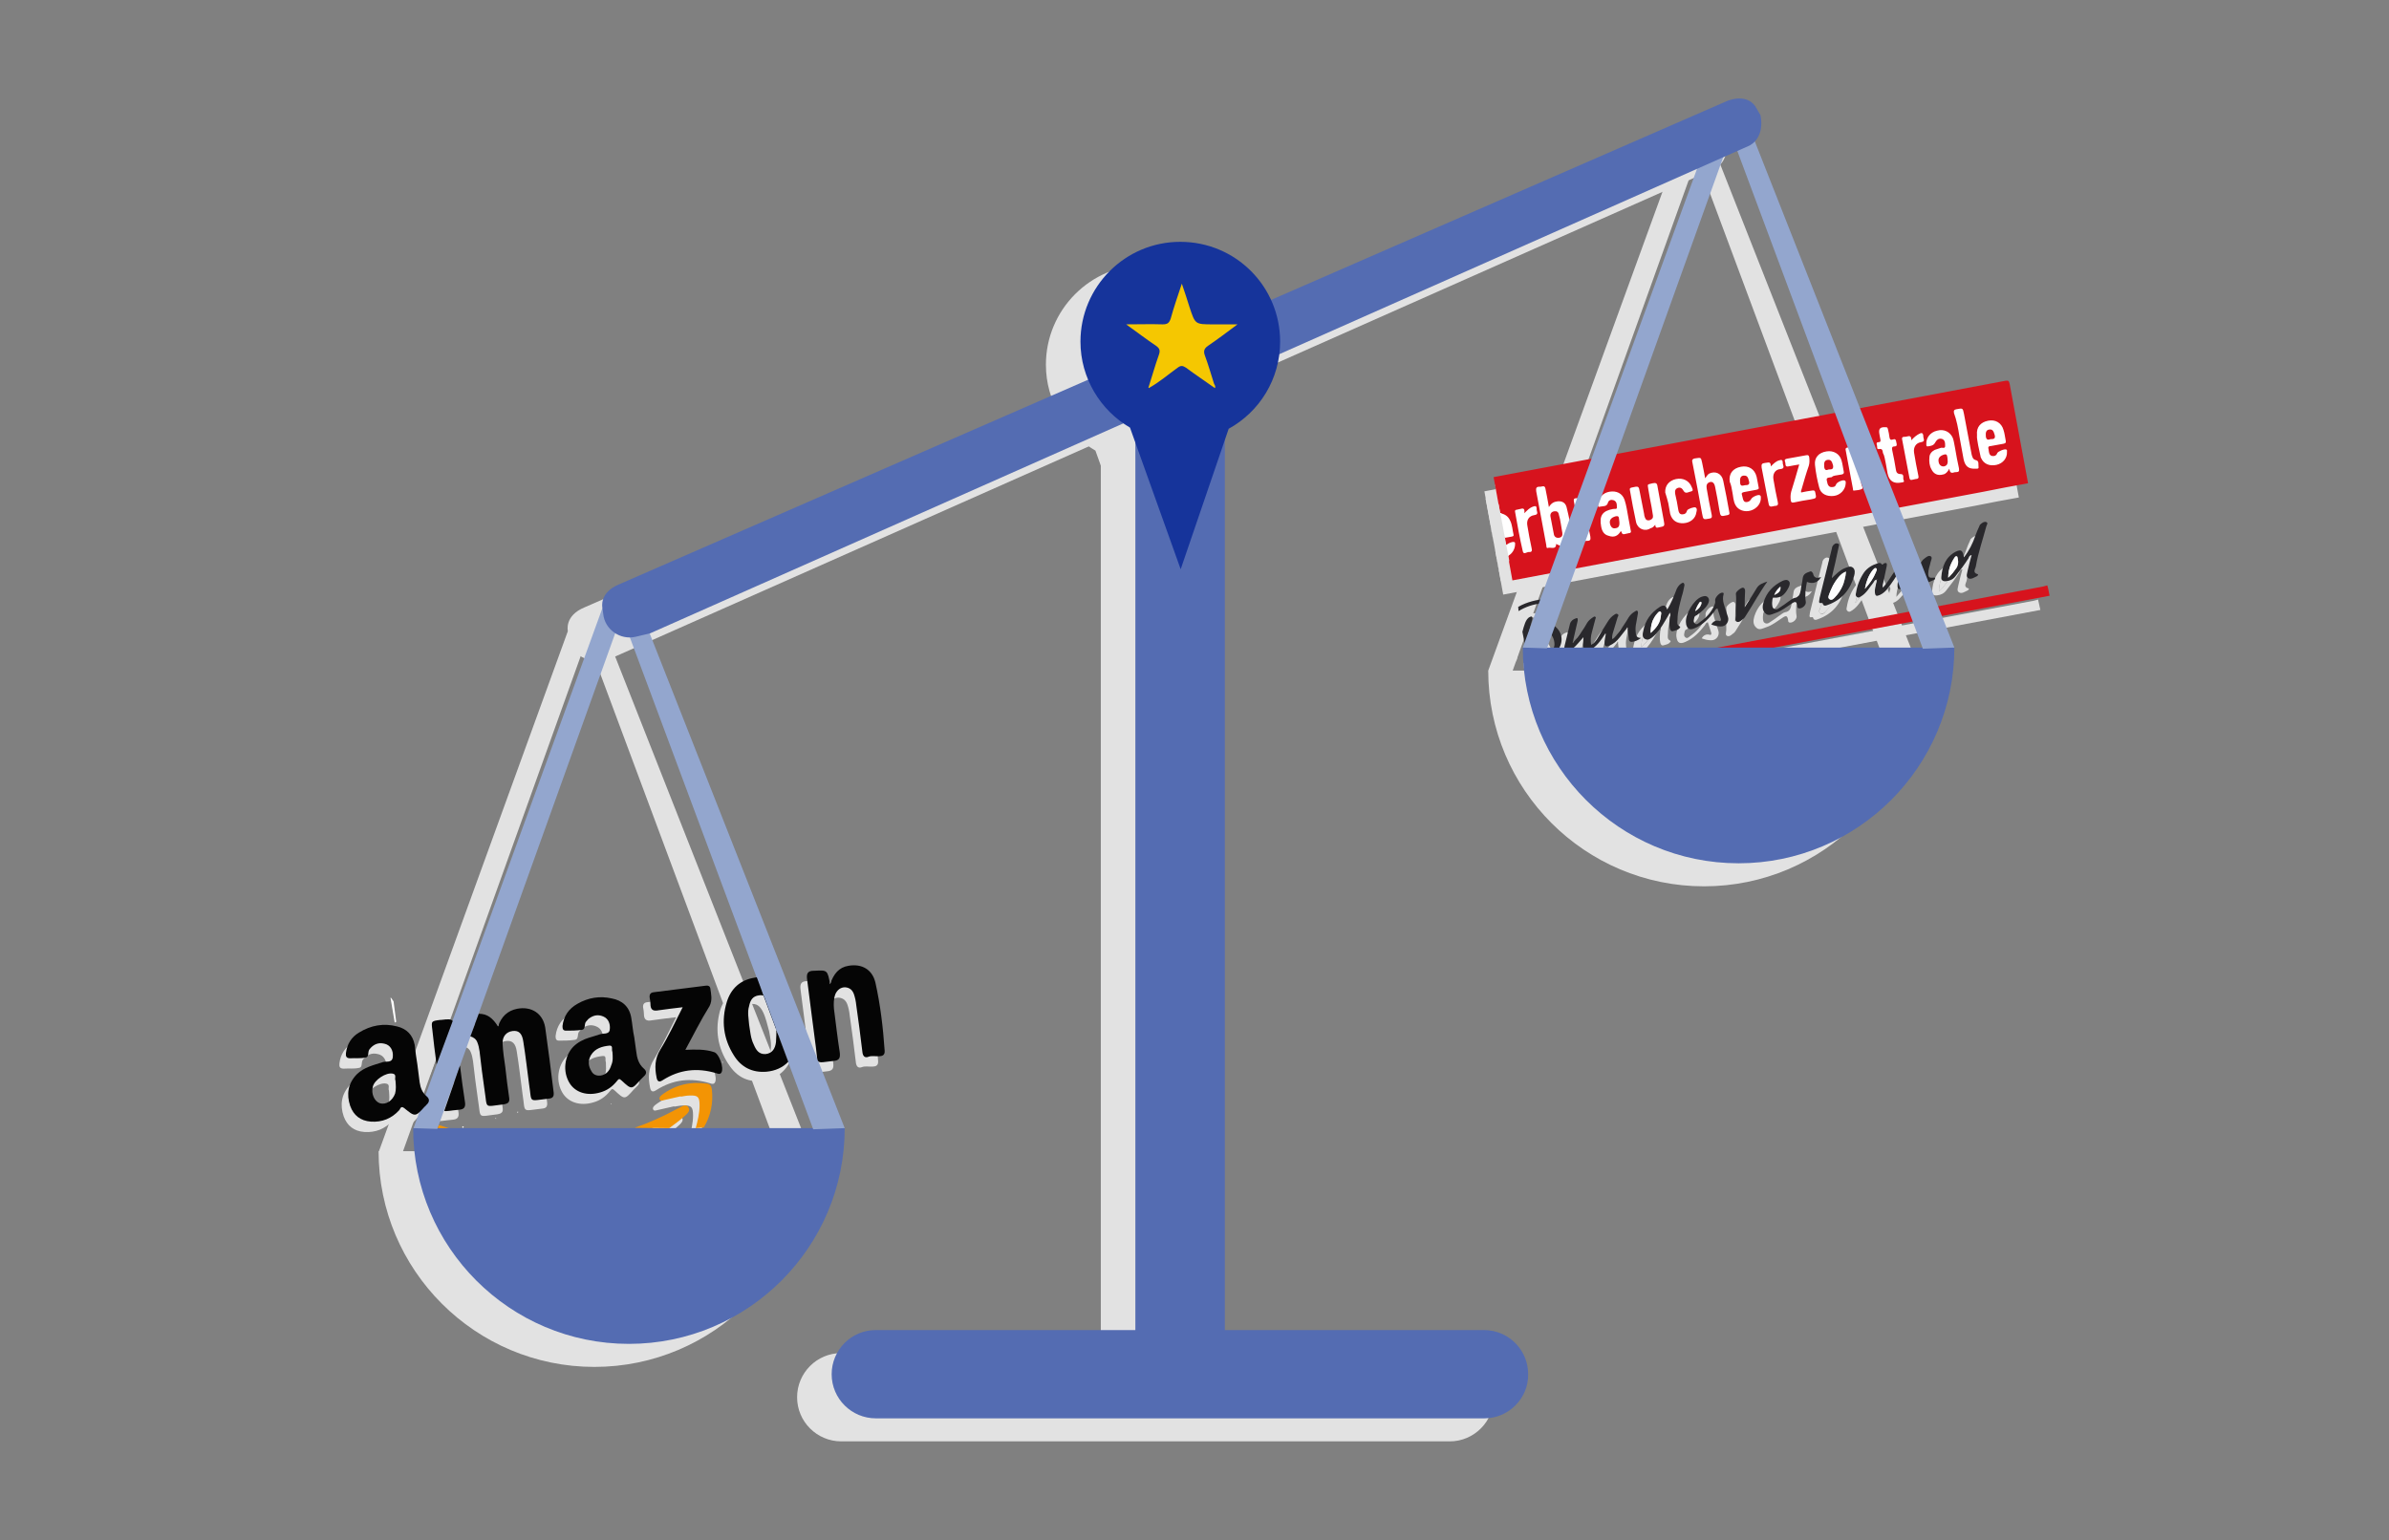 <?xml version="1.0" encoding="utf-8"?>
<!-- Generator: Adobe Illustrator 21.1.0, SVG Export Plug-In . SVG Version: 6.00 Build 0)  -->
<svg version="1.1" id="Capa_1" xmlns="http://www.w3.org/2000/svg" xmlns:xlink="http://www.w3.org/1999/xlink" x="0px" y="0px"
	 viewBox="0 0 622.2 401.2" style="enable-background:new 0 0 622.2 401.2;" xml:space="preserve">
<rect x="0" y="0" width="622.2" height="401.2" fill="#808080" stroke="none"/>
<style type="text/css">
	.st0{fill:#E2E2E2;}
	.st1{fill:#FFFFFF;}
	.st2{fill:#D7131D;}
	.st3{fill:#29282C;}
	.st4{fill:#FDFDFD;}
	.st5{fill:#546CB2;}
	.st6{fill:#93A6CE;}
	.st7{fill:#F39404;}
	.st8{fill:#050505;}
	.st9{fill:#16349B;}
	.st10{fill:#F5C701;}
</style>
<g>
	<path class="st0" d="M206.7,267.4c0.6,2.7,0.6,5.3-0.4,7.9c-1.3,3.5-3.7,5.6-7.4,6.2c-3.7,0.6-6.6-0.7-8.7-3.6
		c-3-4.1-4-8.8-2.9-13.7c0.8-3.8,3.2-6.2,7-7c3.8-0.8,6.9,0.4,9.4,3.4C205.2,262.5,206.1,264.9,206.7,267.4z M200.3,268.6
		c-0.5-1.7-0.8-3.4-1.6-5c-0.7-1.4-1.6-2.3-3.3-2c-1.7,0.3-2.4,1.5-2.5,3.1c-0.1,3.6,0.7,7.1,2.3,10.3c0.6,1.2,1.6,2.2,3.2,1.8
		c1.6-0.4,2.2-1.6,2.3-3.1C201,272,200.6,270.3,200.3,268.6z"/>
	<g>
		<g>
			<path class="st0" d="M386.9,129.9l102.3-17.8l28.2-4.3l4.9,8.5c0,0-0.3,9.2-0.5,9.2c-0.2,0.1-20.5,5.2-20.5,5.2L412,147.8
				l-20,3.6h-1.1L386.9,129.9z"/>
			<g>
				<path class="st0" d="M404,140.1c0.1,0.8,0.3,1.6,0.4,2.4c0.1,0.7-0.1,1.2-0.9,1.3c-0.7,0.1-1.2-0.3-1.3-0.9
					c-0.3-1.6-0.6-3.1-0.9-4.7c-0.1-0.7,0.3-1.2,1-1.3c0.7-0.1,1.1,0.2,1.2,0.9C403.8,138.5,403.9,139.3,404,140.1
					C404.1,140.1,404.1,140.1,404,140.1z"/>
				<g>
					<g>
						<path class="st0" d="M386.6,128c44.4-8.4,88.9-16.7,133.3-25.1c0.8-0.1,0.9,0,1.1,0.8c1.6,8.6,3.2,17.3,4.8,25.9
							c-3.9,0.7-7.7,1.4-11.6,2.2c-40.9,7.7-81.8,15.4-122.7,23.1L386.6,128z M419.6,142.1c0,0,0.1,0.1,0.2,0.1
							c0.1,0.6,0.4,0.8,1,0.6c0.3-0.1,0.6-0.1,0.9-0.2c0.5,0,0.7-0.3,0.5-0.8c-0.2-1.1-0.4-2.2-0.6-3.2c-0.3-1.6-0.5-3.2-1-4.7
							c-0.6-1.7-2.1-2.4-3.9-2.1c-1.8,0.3-3,1.7-3,3.3c0,0.3-0.1,0.8,0.5,0.6c0.8-0.2,1.8,0.1,2.1-1.1c0.2-0.6,0.8-0.8,1.4-0.6
							c0.9,0.3,0.9,1.1,0.9,1.8c0.1,0.7-0.6,0.4-1,0.5c-2.8,0.5-3.6,1.8-3.1,4.5c0.2,1.2,0.7,2.2,2,2.5
							C417.9,143.8,418.9,143.2,419.6,142.1z M402.9,145.4c0.2,0.1,0.4,0.2,0.6,0.3c1.8,0.8,3.7-0.4,3.5-2.3
							c-0.2-2.6-0.8-5.1-1.4-7.6c-0.3-1.1-1.1-1.6-2.3-1.5c-1,0.1-1.7,0.5-2.3,1.5c-0.3-1.8-0.6-3.3-0.9-4.8
							c-0.1-0.5-0.3-0.7-0.8-0.6c-0.3,0.1-0.5,0.1-0.8,0.1c-0.8,0-0.9,0.4-0.8,1.2c0.9,4.6,1.7,9.2,2.6,13.9
							c0.1,0.3-0.1,1.1,0.6,0.8C401.7,146.3,402.9,146.9,402.9,145.4z M441.6,128.2c-0.3-1.5-0.5-2.8-0.8-4.1
							c-0.3-1.4-0.3-1.3-1.7-1.1c-0.9,0.1-1,0.5-0.8,1.2c0.9,4.4,1.7,8.8,2.5,13.2c0.3,1.6,0.3,1.6,1.9,1.3c0.7-0.1,0.7-0.4,0.6-1
							c-0.5-2.3-0.9-4.5-1.3-6.8c-0.1-0.7-0.1-1.4,0.8-1.7c0.7-0.2,1.2,0.2,1.4,1.3c0.4,2,0.8,4,1.1,6c0.3,1.7,0.3,1.7,2.1,1.3
							c0.5-0.1,0.6-0.3,0.5-0.7c-0.5-2.8-1-5.5-1.6-8.3c-0.4-1.9-2.1-2.6-3.7-1.8C442.3,127.3,442.1,127.7,441.6,128.2z
							 M505.2,125.7c0.1,1,0.5,1.2,1.1,1c0.2-0.1,0.5-0.1,0.7-0.1c0.7,0,0.8-0.3,0.7-1c-0.4-1.7-0.7-3.5-1-5.2
							c-0.2-0.9-0.3-1.9-0.6-2.7c-0.7-1.6-2.3-2.4-4.1-1.9c-1.8,0.4-2.9,1.9-2.8,3.5c0,0.3,0,0.6,0.3,0.6c0.8-0.1,1.6-0.2,2-1
							c0.4-0.7,0.8-1.1,1.6-1c1,0.2,1,1.1,1,1.9c0,0.8-0.8,0.3-1.2,0.5c-0.5,0.2-1,0.3-1.5,0.5c-0.8,0.4-1.4,1.1-1.4,2
							c-0.1,1,0,2.1,0.5,3c0.6,1.3,1.7,1.8,3.1,1.4C504.2,127.1,504.7,126.7,505.2,125.7z M480.6,120.9c0-0.9-0.4-1-0.9-0.8
							c-0.3,0.1-0.7,0.2-1.1,0.2c-0.4,0.1-0.5,0.3-0.4,0.7c0.6,3.4,1.3,6.8,1.9,10.1c0,0.2,0,0.5,0.3,0.4c0.7-0.1,1.4-0.1,2-0.4
							c0.4-0.2,0-0.8-0.1-1.2c-0.4-2.1-0.8-4.3-1.2-6.4c-0.2-1.1,0.2-1.7,1.1-1.6c0.8,0,1.1,0.6,1.2,1.3c0.4,2,0.8,4,1.1,6
							c0.3,1.8,0.5,1.9,2.3,1.3c0.3-0.1,0.4-0.2,0.4-0.6c-0.6-2.9-1-5.8-1.7-8.6c-0.5-2-2.9-2.5-4.3-1
							C481.1,120.4,480.9,120.5,480.6,120.9z M428.7,140.4c0,0.7,0.3,0.9,0.9,0.7c1.6-0.3,1.6-0.3,1.3-1.9c-0.5-2.9-1.1-5.8-1.6-8.7
							c-0.1-0.9-0.4-1.1-1.3-0.9c-1.5,0.4-1.3,0.1-1.1,1.6c0.1,0.8,0.3,1.5,0.4,2.3c0.3,1.5,0.6,3,0.8,4.5c0.1,0.6-0.2,1-0.8,1.2
							c-0.7,0.2-1.1-0.1-1.3-0.7c-0.1-0.3-0.2-0.6-0.2-0.9c-0.4-1.9-0.7-3.7-1.1-5.6c-0.3-1.7-0.3-1.7-2.1-1.3
							c-0.5,0.1-0.6,0.3-0.5,0.7c0.5,2.8,1,5.6,1.6,8.3c0.4,1.8,2.3,2.6,3.8,1.6C428,141.2,428.2,140.8,428.7,140.4z M512.8,119.6
							C512.8,119.6,512.8,119.6,512.8,119.6c0.2,0.9,0.4,1.9,0.6,2.8c0,0.2,0.1,0.4,0.2,0.6c0.7,1.5,2.2,2.1,4,1.7
							c1.7-0.4,2.8-1.8,2.7-3.4c0-0.2,0.1-0.5-0.2-0.6c-0.5-0.2-2.1,0.5-2.3,0.9c-0.2,0.6-0.7,0.9-1.3,0.8c-0.6-0.1-0.8-0.5-0.9-1.1
							c0-0.2-0.1-0.5-0.1-0.7c-0.2-0.6,0.1-0.8,0.6-0.8c1.1-0.2,2.2-0.4,3.3-0.6c0.4-0.1,0.7-0.2,0.6-0.7c-0.2-1-0.3-2-0.6-2.9
							c-0.5-1.8-2.1-2.8-4-2.4c-2,0.4-3.1,1.7-2.9,3.7C512.4,117.9,512.6,118.7,512.8,119.6z M389.5,143.7c0.6-0.1,1.1-0.2,1.7-0.3
							c0.3-0.1,0.6-0.1,0.5-0.5c-0.3-1.2-0.3-2.5-0.9-3.7c-0.5-1.1-1.4-1.7-2.6-1.9L389.5,143.7z M390.4,148.5
							c1.1-0.6,1.8-1.8,1.8-3.1c0-0.2,0-0.5-0.3-0.5c-0.5-0.1-1.5,0.3-2,0.8 M475.4,127.6c0.6-0.1,1.2-0.2,1.8-0.3
							c0.4-0.1,0.6-0.3,0.5-0.7c-0.2-1-0.3-2-0.6-3c-0.5-1.7-2.1-2.6-3.9-2.3c-2,0.3-3.2,1.6-3,3.5c0.2,2,0.6,4,1.1,5.9
							c0.4,1.7,2,2.4,3.8,2.2c1.7-0.2,3-1.6,3.1-3.2c0-0.3,0.1-0.6-0.2-0.8c-0.5-0.3-2.1,0.4-2.3,1c-0.2,0.6-0.6,0.7-1.2,0.7
							c-0.5,0-0.8-0.3-1-0.8c-0.4-1.6-0.5-1.6,1.1-1.8C474.8,127.7,475.1,127.6,475.4,127.6z M448.8,132c0.2,0.9,0.2,2.2,0.8,3.3
							c0.7,1.3,2.4,1.9,4,1.4c1.6-0.5,2.7-1.9,2.6-3.4c0-0.2,0-0.5-0.3-0.6c-0.5-0.2-2,0.5-2.2,1c-0.3,0.5-0.7,0.8-1.3,0.8
							c-0.6,0-0.8-0.5-0.9-1c-0.1-0.3-0.1-0.5-0.2-0.8c-0.2-0.5,0-0.7,0.5-0.8c1.1-0.2,2.2-0.4,3.2-0.6c0.5-0.1,0.8-0.2,0.6-0.8
							c-0.2-0.9-0.3-1.8-0.5-2.6c-0.5-2-2.1-3-4.1-2.6c-2.1,0.4-3.2,1.8-2.9,3.9C448.4,130.1,448.6,130.9,448.8,132z M432,134.8
							C432,134.8,432,134.8,432,134.8c0.2,0.9,0.3,1.9,0.5,2.8c0.5,1.7,1.7,2.5,3.5,2.4c1.7-0.1,3.1-1.2,3.3-2.8
							c0.1-0.4,0.3-1-0.2-1.3c-0.4-0.2-2.1,0.4-2.2,0.8c-0.2,0.7-0.6,1-1.3,1c-0.7,0-0.9-0.6-1-1.2c-0.2-1.4-0.5-2.8-0.8-4.1
							c-0.1-0.7-0.1-1.3,0.7-1.6c0.7-0.2,1.1,0.1,1.5,0.8c0.5,0.9,1.4,0.2,2,0.1c0.6-0.1,0.3-0.7,0.1-1.1c-0.6-1.6-2.2-2.5-4.1-2.1
							c-1.8,0.4-2.9,1.7-2.8,3.5C431.6,132.9,431.9,133.9,432,134.8z M466.6,131.9c-0.1-0.3,0-0.6,0.1-0.8c0.6-2.1,1.2-4.2,1.9-6.2
							c0.2-0.7,0.2-1.4,0.1-2.2c-0.1-0.5-0.3-0.6-0.8-0.5c-1.7,0.3-3.3,0.6-5,0.9c-1,0.2-0.4,0.8-0.4,1.2c0,0.4,0,1,0.8,0.8
							c0.9-0.2,1.8-0.3,2.8-0.5c-0.7,2.5-1.4,4.8-2.1,7.1c-0.2,0.8-0.2,1.5-0.1,2.3c0.1,0.5,0.3,0.6,0.8,0.5
							c1.5-0.3,2.9-0.6,4.4-0.8c1.5-0.3,1.5-0.3,1.2-1.7c-0.1-0.6-0.3-0.7-0.9-0.6C468.6,131.6,467.6,131.8,466.6,131.9z
							 M488.7,124.1c0.2,0.9,0.3,1.8,0.5,2.8c0.4,2,1.6,2.8,3.6,2.4c0.3-0.1,0.9,0,0.6-0.6c-0.3-0.5,0.3-1.6-0.8-1.6
							c-0.8,0-1.1-0.4-1.2-1c-0.3-1.8-0.6-3.5-1-5.3c-0.1-0.6,0-0.9,0.6-0.9c0.8,0,0.6-0.6,0.5-1c-0.1-0.5-0.1-1.1-0.9-0.8
							c-0.6,0.2-0.8,0-0.9-0.6c-0.1-0.7-0.2-1.4-0.4-2.1c-0.1-0.3-0.1-0.5-0.5-0.5c-1.6-0.1-2,0.4-1.7,1.9c0.1,0.4,0.1,0.7,0.2,1.1
							c0.1,0.5,0.2,0.9-0.5,0.9c-0.5,0-0.5,0.4-0.4,0.7c0.2,0.4-0.1,1.2,0.5,1.1c1-0.2,1,0.4,1.1,1
							C488.3,122.4,488.5,123.3,488.7,124.1z M507.9,117.3c0.4,2,0.7,4,1.1,6c0.4,1.9,1.3,2.6,3.1,2.5c0.3,0,0.9,0.1,0.8-0.4
							c-0.1-0.6,0.2-1.6-0.6-1.8c-0.9-0.2-1-0.8-1.2-1.5c-0.7-3.5-1.3-7.1-2-10.6c-0.3-1.5-0.3-1.5-1.9-1.2c-0.7,0.1-0.8,0.4-0.7,1
							C507.1,113.2,507.5,115.2,507.9,117.3z M458.8,125.2c0-1.5-0.8-0.9-1.5-0.9c-0.8,0.1-1,0.3-0.9,1.2c0.6,3.1,1.2,6.2,1.8,9.3
							c0.1,0.8,0.4,1,1.2,0.8c0.1,0,0.3-0.1,0.4-0.1c0.8,0,1-0.3,0.8-1.1c-0.4-1.9-0.8-3.8-1.1-5.7c-0.3-1.5,0.4-2.7,1.8-2.8
							c0.9-0.1,0.9-0.5,0.7-1.1c-0.1-0.2-0.1-0.5-0.1-0.7c0-0.5-0.3-0.7-0.8-0.5C460.2,123.8,459.6,124.4,458.8,125.2z M394.6,137.4
							c0.2-1.4-0.4-1.3-1.1-1.1c-0.3,0.1-0.6,0.1-0.9,0.2c-0.4,0-0.5,0.3-0.4,0.6c0.6,3.4,1.2,6.8,2,10.2c0.2,1,1,0.2,1.6,0.2
							c0.7,0.1,0.9-0.3,0.7-1c-0.4-1.9-0.8-3.9-1.1-5.8c-0.3-1.5,0.4-2.6,1.8-2.8c0.7-0.1,0.9-0.4,0.7-1c-0.1-0.2-0.1-0.5-0.1-0.7
							c0-0.8-0.4-0.7-1-0.5C396,136,395.4,136.5,394.6,137.4z M495.3,118.3c0-1.1-0.4-1.2-1.1-1c-0.3,0.1-0.5,0.1-0.8,0.1
							c-0.5,0-0.6,0.3-0.5,0.7c0.6,3.3,1.3,6.7,1.9,10c0.1,0.5,0.3,0.6,0.7,0.5c0.3-0.1,0.6-0.1,0.9-0.2c0.7,0,0.9-0.3,0.7-1
							c-0.4-2-0.8-3.9-1.1-5.9c-0.2-1.4,0.5-2.5,1.8-2.7c0.7-0.1,0.9-0.4,0.7-1c-0.1-0.3-0.1-0.5-0.1-0.8c-0.1-0.5-0.3-0.7-0.8-0.5
							C496.7,116.9,496.1,117.5,495.3,118.3z M409.8,134.4c0-1.1-0.4-1.2-1.1-1c-0.2,0.1-0.5,0.1-0.7,0.1c-0.5,0-0.7,0.2-0.6,0.8
							c0.6,3.3,1.3,6.6,1.9,9.9c0.1,0.6,0.4,0.7,0.9,0.5c0.2-0.1,0.5-0.1,0.7-0.1c0.8,0,0.9-0.3,0.8-1.1c-0.4-1.9-0.8-3.9-1.1-5.8
							c-0.2-1.5,0.4-2.5,1.9-2.8c0.6-0.1,0.8-0.3,0.6-0.9c-0.1-0.3-0.1-0.6-0.2-0.9c-0.1-0.6-0.3-0.7-0.9-0.5
							C411.2,133.1,410.6,133.6,409.8,134.4z"/>
						<path class="st0" d="M531.4,158.9c-44.1,8.3-88.2,16.6-132.3,24.9c-1.1,0.2-1.1,0.2-1.4-1.1c-0.1-0.3-0.1-0.6-0.2-0.9
							c-0.1-0.4,0-0.6,0.3-0.6c0.3,0,0.5-0.1,0.8-0.1c43.7-8.2,87.4-16.4,131.1-24.6c0.4-0.1,0.7-0.2,1.1-0.3
							C531,157.1,531.2,158,531.4,158.9z"/>
						<path class="st0" d="M407.3,171c1.4-1.6,2.6-3.3,3.6-5.1c0.4-0.6,0.9-1,1.5-1.4c0.2-0.1,0.4-0.3,0.6-0.1
							c0.2,0.1,0.1,0.4,0,0.6c-0.3,1.1-0.6,2.2-0.9,3.4c-0.3,1.1-0.4,2.1-0.2,3.3c0.8-0.4,1.2-1,1.6-1.6c0.9-1.5,1.8-3,2.7-4.4
							c0.5-0.8,1-1.4,1.8-1.9c0.3-0.2,0.5-0.3,0.8-0.1c0.4,0.2,0.1,0.6,0,0.8c-0.4,1.4-0.9,2.9-1.3,4.3c-0.1,0.4-0.2,0.9-0.1,1.4
							c0.5-0.2,0.7-0.6,1-0.9c1.2-1.5,2.3-3.1,3.3-4.8c0.4-0.6,0.9-1.1,1.6-1.5c0.2-0.1,0.4-0.3,0.6-0.2c0.2,0.2,0.2,0.4,0.2,0.6
							c-0.1,0.8-0.3,1.5-0.4,2.3c-0.2,0.9-0.3,1.7-0.2,2.6c0.1,0.7,0,1.6,1.4,1.6c-0.9,0.7-1.6,0.9-2.3,1c-0.6,0.1-0.9-0.3-0.9-0.8
							c-0.1-0.9-0.2-1.7-0.3-2.6c0-0.1,0.1-0.3,0-0.3c-0.2-0.1-0.2,0.1-0.2,0.2c-0.6,0.8-1.3,1.6-1.9,2.4c-0.7,0.9-1.6,1.7-2.7,2.1
							c-0.8,0.4-1.3,0.1-1.2-0.8c0-0.7,0.2-1.4,0.3-2.1c0-0.1,0-0.2,0-0.2c-0.1-0.1-0.2,0-0.2,0.1c-1.1,1.7-2.2,3.3-4,4.2
							c-1,0.5-1.4,0.4-1.6-0.8c-0.2-0.8,0-1.6,0-2.6c-0.5,0.6-1,1.1-1.4,1.6c-0.8,0.9-1.6,1.7-2.7,2.2c-0.5,0.3-0.8,0.1-0.9-0.5
							c0-0.4,0-0.7,0.1-1.1c0.5-1.9,0.9-3.8,1.4-5.7c0.2-0.7,0.8-1.2,1.5-1.4c0.6-0.3,0.5,0.3,0.5,0.6c-0.4,1.6-0.7,3.2-1.1,4.8
							c0,0.2-0.1,0.4-0.1,0.6c-0.1,0.1-0.2,0.3,0,0.4C407.2,171.3,407.3,171.1,407.3,171z"/>
						<path class="st0" d="M492.1,152.7c-0.6,1-1.1,1.9-1.7,2.7c-0.9,1.3-1.7,2.6-3.2,3.3c-0.9,0.4-1.2,0.3-1.3-0.7
							c-0.1-0.7,0.2-1.4,0.3-2.2c0.1-0.3,0.3-0.7,0.1-1.1c-0.5,0.1-0.6,0.5-0.8,0.8c-1,1.2-1.7,2.6-3.1,3.5
							c-0.4,0.2-0.7,0.6-1.2,0.2c-0.4-0.3-0.3-0.7-0.2-1.1c0.3-1.9,1-3.7,2.1-5.3c0.9-1.2,2.1-1.9,3.4-2.3c0.4-0.1,0.8-0.3,1.1,0.1
							c0.3,0.4,0.5,0,0.6-0.1c0.7-0.3,0.9-0.1,0.8,0.6c-0.3,1.4-0.6,2.9-0.9,4.3c-0.1,0.4-0.3,0.9-0.1,1.4c1.2-1.3,2-2.8,3-4.2
							c0.7-1,1.3-2,2.5-2.5c0.4-0.2,0.8-0.4,1.1-0.2c0.5,0.3,0.3,0.8,0.2,1.2c-0.2,0.9-0.5,1.8-0.7,2.7c-0.1,0.5-0.2,1.1-0.2,1.7
							c0.4-0.5,0.8-0.9,1.2-1.4c1-1.3,1.9-2.6,2.9-4c0.2-0.3,0.4-0.6,0.7-0.8c0.5-0.4,1.2-1,1.7-0.7c0.6,0.3,0.1,1.1,0,1.6
							c-0.2,1-0.6,1.9-0.6,2.9c0,1,0.3,1.2,1.3,1.1c0.2,0,0.4-0.1,0.5,0.1c0,0.2-0.1,0.3-0.2,0.4c-0.8,0.4-1.6,0.8-2.4,0.8
							c-0.8,0-1-0.6-1.1-1.2c-0.2-0.7,0-1.4,0-2.3c-0.9,1.1-1.7,2.2-2.5,3.2c-0.7,0.8-1.4,1.6-2.5,1.9c-0.8,0.2-1.1,0.1-1.1-0.8
							c0-0.8,0.2-1.6,0.4-2.5C492.3,153.7,492.5,153.4,492.1,152.7z M483.2,157.1c1.2-1.3,2.3-2.8,2.9-4.5c0.1-0.3,0.4-0.7,0-0.9
							c-0.3-0.2-0.6,0.2-0.8,0.4C484.1,153.6,483.6,155.3,483.2,157.1z M486.3,154.6c0,0,0.1,0.1,0.1,0.1c0,0,0.1-0.1,0-0.1
							C486.5,154.6,486.4,154.5,486.3,154.6C486.4,154.5,486.4,154.6,486.3,154.6z"/>
						<path class="st0" d="M509.1,148.9c1.4-1.8,2.3-3.7,3-5.7c0.3-0.8,0.6-1.6,1-2.4c0.1-0.2,0.1-0.4,0.3-0.5
							c0.4-0.4,1-0.8,1.5-0.6c0.6,0.2,0.1,0.8,0,1.2c-0.9,3.4-2.1,6.8-2.7,10.3c-0.1,0.7-1,1.7,0.5,2.1c0.1,0,0.1,0.2,0,0.3
							c-0.1,0.1-0.1,0.1-0.2,0.2c-0.7,0.3-1.6,1-2.3,0.5c-0.7-0.4-0.2-1.4-0.1-2.1c0.3-1.3,0.6-2.5,1-3.9c-0.6,0.1-0.7,0.5-0.8,0.8
							c-1,1.6-2.2,3.2-3.4,4.7c-0.6,0.8-1.4,1.2-2.4,1.3c-0.9,0.1-1.3-0.2-1.3-1c0.2-2.8,1.1-5.3,3.8-6.7
							C508.3,146.8,508.8,147,509.1,148.9z M505,154.1c0.8-0.8,1.4-1.5,1.9-2.2c0.7-0.8,0.8-1.8,0.6-2.8c-0.1-0.2,0-0.6-0.4-0.6
							c-0.3,0-0.4,0.2-0.5,0.4C505.6,150.4,505,152.1,505,154.1z"/>
						<path class="st0" d="M397.1,175.9c2.5,0.3,4.4-0.9,5.9-2.7c1.7-2.1,1.4-4.8-0.7-6.4c-0.9-0.7-1.9-1.1-3.1-1.5
							c0.9-1,2-1.9,2.6-3c0.9-1.5,0.3-2.7-1.5-2.6c-2.7,0.2-5.2,0.8-7.5,2.1l0.2,1.1c1.8-1.1,3.8-1.8,6-2c0.5,0,1.1-0.1,1.4,0.5
							c0.3,0.6-0.1,1-0.4,1.4c-0.8,0.9-1.6,1.7-2.4,2.5c-0.9,1-0.9,1.1,0.3,1.6c1.1,0.4,2.3,0.9,3.2,1.7c1.1,0.9,1.6,3,1,4
							c-0.6,1.2-2.7,2-4,1.6c-0.4-0.1-0.5-0.3-0.6-0.7c-0.2-0.9,0-1.3-0.7-0.8L397.1,175.9z"/>
						<path class="st0" d="M474.8,154.1c1-0.9,1.9-1.9,3.2-2.4c0.7-0.2,1.4-0.7,2.1-0.1c0.6,0.5,0.5,1.4,0.3,2.1
							c-1,3.6-3.2,6.3-6.9,7.6c-0.5,0.2-1.1,0.4-1.3-0.4c-0.1-0.2-0.3-0.1-0.4-0.1c-0.5,0.1-0.6-0.2-0.5-0.6c0-0.2,0.1-0.5,0.1-0.7
							c1.1-4.3,2.1-8.6,3.2-12.9c0-0.2,0.1-0.3,0.1-0.5c0.3-0.6,0.9-1,1.4-0.8c0.7,0.1,0.2,0.8,0.2,1.2c-0.5,2.5-1.1,5-1.7,7.5
							c0,0.1,0,0.2,0,0.2C474.8,154.3,474.8,154.2,474.8,154.1z M478.4,152.6c-1,0.3-1.5,0.9-2,1.5c-1.1,1.3-1.8,2.8-2.4,4.4
							c-0.2,0.4-0.4,0.9,0.1,1.3c0.5,0.4,1,0,1.3-0.4C477.1,157.5,478.1,155.3,478.4,152.6z"/>
						<path class="st0" d="M432.4,163.3c-0.4,0.8-0.8,1.4-1.2,2.1c-0.9,1.5-1.8,3-3.1,4.1c-0.6,0.5-1.3,1.1-2.1,0.7
							c-0.9-0.4-0.7-1.4-0.5-2.2c0.5-2.7,2-4.7,4.3-6.2c1-0.6,1.6-0.4,1.9,0.7c1.1-1.7,1.8-3.6,2.5-5.4c0.3-0.6,0.7-1.1,1.2-1.4
							c0.2-0.1,0.4-0.3,0.6-0.1c0.2,0.2,0.2,0.4,0.2,0.6c-0.2,1-0.4,2-0.7,2.9c-0.5,2-1.1,3.9-1.1,6c0,0.6-0.3,1.4,0.6,1.8
							c0.1,0,0.1,0.2,0.1,0.2c-0.4,0.7-1.1,0.8-1.8,1c-0.5,0.2-0.8-0.2-0.9-0.7c-0.2-1-0.1-2,0-3
							C432.5,164.2,432.7,163.9,432.4,163.3z M427.5,168.6c1.4-1.3,2.6-2.7,2.7-4.7c0-0.3,0.1-0.7-0.2-0.9c-0.3-0.1-0.5,0.2-0.7,0.4
							C427.9,164.9,427.5,166.7,427.5,168.6z"/>
						<path class="st0" d="M471.9,154c-0.8,1.5-2.2,1.9-3.7,1.3c-0.3,1.7-0.6,3.4-0.3,5.1c0.2,0.9-0.9,1.9-1.8,1.8
							c-0.4-0.1-0.4-0.4-0.4-0.7c-0.2-1.1-0.5-1.2-1.4-0.6c-1.4,0.9-2.7,2-4.3,2.5c-0.9,0.3-1.8,0.9-2.6,0.1
							c-0.9-0.8-0.8-1.9-0.5-2.9c0.8-2.6,2.5-4.4,5-5.6c0.5-0.2,1.2-0.4,1.6,0.1c0.4,0.4,0.2,1,0,1.5c-0.8,1.6-1.8,3-3.9,2.8
							c-0.1,0-0.1-0.1-0.2,0c-0.3,0.3-0.4,2.3,0,2.7c0.6,0.6,1.2,0.3,1.7-0.1c0.8-0.5,1.5-1,2.3-1.6c0.5-0.3,1-0.8,1.5-0.9
							c1.3-0.2,1.5-1.1,1.7-2.1c0.1-1,0.4-2,0.5-3c0.1-1.2,1-1.5,1.9-1.8c0.4-0.2,0.6,0.2,0.8,0.5
							C469.9,154.1,470.7,154.5,471.9,154z M459.6,158.7c0.9-0.4,1.8-0.8,1.6-2.2C460.5,157.1,460,157.8,459.6,158.7z"/>
						<path class="st0" d="M445.7,164.9c-0.3-0.9-0.6-1.9-0.9-2.8c-0.5,0.1-0.6,0.5-0.8,0.8c-1.4,1.8-2.9,3.4-5,4.3
							c-1.5,0.7-2.2,0.3-2.4-1.4c-0.2-2.2,2-5.9,4-6.7c0.6-0.2,1.2-0.4,1.7,0.1c0.5,0.6,0.3,1.2,0,1.8c-0.7,1.2-1.7,2-2.8,2.8
							c-0.2,0.2-0.6,0.2-0.7,0.6c-0.1,0.5-0.4,1.2,0.1,1.6c0.5,0.5,0.9,0,1.3-0.3c1.6-1.1,2.9-2.5,3.7-4.2c0.2-0.5,0.4-0.9,0.3-1.5
							c-0.1-0.7,1.2-2.1,1.9-2c0.2,0,0.4,0.1,0.3,0.4c-0.5,1.7,0.3,3.1,0.7,4.6c0.1,0.4,0.3,0.8,0.4,1.2c0.5,1.3-0.5,2.7-1.9,2.6
							c-0.8,0-1.6-0.2-2.4-0.5c0.5-0.9,1.3-1.2,2.2-0.9c0.1,0,0.2,0.1,0.2-0.1C445.8,165.1,445.7,165,445.7,164.9z M439.1,162.9
							c0.9-0.5,1.3-1.1,1.7-1.9c0.1-0.2,0.1-0.4-0.1-0.5c-0.3-0.2-0.4,0.1-0.5,0.3C439.7,161.3,439.3,162,439.1,162.9z"/>
						<path class="st0" d="M451.9,161.9c1.2-1.8,2.2-3.5,3.2-5.1c0.6-0.9,1.5-1.2,2.7-1.6c-2.2,3.1-3.9,6.3-5.8,9.2
							c-0.1,0.1-0.2,0.3-0.3,0.4c-0.6,0.4-1.1,1.1-1.8,0.9c-0.7-0.2-0.3-1.1-0.3-1.6c-0.1-1.9,0.2-3.8,0-5.7
							c-0.1-0.5,1.4-1.7,1.9-1.6c0.4,0.1,0.5,0.5,0.5,0.9C452,159.1,451.9,160.4,451.9,161.9z"/>
						<path class="st0" d="M394.9,172.4c0.5-2.4,1-4.7,1.7-7.1c0.1-0.2,0.1-0.5,0.1-0.7c-0.1-0.4-0.3-0.3-0.6-0.2
							c-0.7,0.3-1,0.9-1.3,1.6c-0.3,0.8-0.5,1.5-0.7,2.3L394.9,172.4z"/>
						<path class="st0" d="M483.2,157.1c0.4-1.8,0.9-3.5,2.1-4.9c0.2-0.2,0.5-0.6,0.8-0.4c0.4,0.2,0.1,0.6,0,0.9
							C485.5,154.3,484.4,155.8,483.2,157.1z"/>
						<path class="st0" d="M505,154.1c0-2.1,0.6-3.7,1.6-5.2c0.1-0.2,0.3-0.4,0.5-0.4c0.4,0,0.3,0.4,0.4,0.6c0.2,1,0.1,2-0.6,2.8
							C506.3,152.7,505.8,153.4,505,154.1z"/>
						<path class="st0" d="M478.4,152.6c-0.3,2.7-1.2,5-3,6.8c-0.3,0.3-0.8,0.7-1.3,0.4c-0.5-0.3-0.2-0.8-0.1-1.3
							c0.6-1.6,1.3-3.1,2.4-4.4C476.9,153.5,477.4,152.9,478.4,152.6z"/>
						<path class="st0" d="M427.5,168.6c0-1.9,0.4-3.7,1.8-5.2c0.2-0.2,0.4-0.5,0.7-0.4c0.4,0.2,0.3,0.6,0.2,0.9
							C430,165.9,428.9,167.3,427.5,168.6z"/>
						<path class="st0" d="M459.6,158.7c0.3-0.8,0.8-1.5,1.6-2.2C461.4,157.9,460.5,158.3,459.6,158.7z"/>
						<path class="st0" d="M439.1,162.9c0.3-0.9,0.6-1.5,1-2.1c0.1-0.2,0.3-0.4,0.5-0.3c0.2,0.1,0.1,0.4,0.1,0.5
							C440.4,161.8,440,162.4,439.1,162.9z"/>
					</g>
					<path class="st0" d="M504.7,123c0.2,1.4,0,2-0.9,2.2c-0.7,0.1-1.3-0.4-1.4-1.2c-0.2-1,0.4-1.6,1.5-1.9
						C504.8,121.9,504.6,122.6,504.7,123z"/>
					<path class="st0" d="M419.3,139.1c0.2,1.3,0,2-0.9,2.1c-0.8,0.2-1.3-0.3-1.5-1.2c-0.2-1,0.4-1.6,1.5-1.9
						C419.4,137.9,419.1,138.7,419.3,139.1z"/>
					<path class="st0" d="M516,118.1c-0.7,0.3-1.1,0.1-1.2-0.7c-0.1-1.1,0.1-1.7,0.9-1.8c0.8-0.1,1.1,0.3,1.4,1.4
						C517.3,118,516.7,118,516,118.1z"/>
					<path class="st0" d="M473.8,126c-0.7,0.3-1.1,0.2-1.2-0.7c-0.1-1.1,0.1-1.7,0.9-1.8c0.8-0.1,1.1,0.3,1.4,1.4
						C475.2,126,474.5,126,473.8,126z"/>
					<path class="st0" d="M452.1,130.1c-0.6,0.1-1.2,0.4-1.3-0.6c-0.1-1.2,0.1-1.8,0.9-1.9c1.1-0.1,1.2,0.7,1.4,1.4
						C453.3,130,452.7,130.1,452.1,130.1z"/>
				</g>
			</g>
		</g>
	</g>
	<g>
		<g>
			<path class="st0" d="M211,299.9c0,31-25.2,56.2-56.2,56.2s-56.2-25.2-56.2-56.2H211z"/>
			<polygon class="st0" points="98.7,299.9 147.9,164.4 152.9,164.4 157.6,164.4 211,299.9 202.8,300.2 152.9,166.3 104.9,300.1 			
				"/>
		</g>
		<path class="st0" d="M147.9,164.4c0,0-1-4,4.4-6.2L440.6,32.4c0,0,4.9-2.3,7.5,1.2l1.4,2.4c0,0,1.4,5.5-2.8,7.9L160.3,171
			l-3.8,0.9c-4,0.9-8-1.9-8.4-6L147.9,164.4z"/>
		<g>
			<path class="st0" d="M500,174.7c0,31-25.2,56.2-56.2,56.2s-56.2-25.2-56.2-56.2H500z"/>
			<polygon class="st0" points="387.6,174.7 436.9,39.2 441.9,39.2 446.6,39.2 500,174.7 491.8,175 441.9,41.1 393.9,174.9 			"/>
		</g>
		<g>
			<path class="st0" d="M377.6,375.5H219.1c-6.3,0-11.5-5.1-11.5-11.5v0c0-6.3,5.1-11.5,11.5-11.5h158.4c6.3,0,11.5,5.1,11.5,11.5v0
				C389.1,370.3,383.9,375.5,377.6,375.5z"/>
			<rect x="286.7" y="103" class="st0" width="23.3" height="252.5"/>
			<path class="st0" d="M285.3,117.4c-7.7-4.5-12.9-12.9-12.9-22.4c0-14.3,11.6-26,26-26s26,11.6,26,26c0,9.8-5.4,18.3-13.4,22.7
				l-12.5,36.6L285.3,117.4z"/>
		</g>
	</g>
	<g>
		<g>
			<path class="st1" d="M389.4,126.3l102.3-17.8l28.2-4.3l4.9,8.5c0,0-0.3,9.2-0.5,9.2c-0.2,0.1-20.5,5.2-20.5,5.2l-89.3,16.9
				l-20,3.6h-1.1L389.4,126.3z"/>
			<g>
				<path class="st2" d="M406.5,136.4c0.1,0.8,0.3,1.6,0.4,2.4c0.1,0.7-0.1,1.2-0.9,1.3c-0.7,0.1-1.2-0.3-1.3-0.9
					c-0.3-1.6-0.6-3.1-0.9-4.7c-0.1-0.7,0.3-1.2,1-1.3c0.7-0.1,1.1,0.2,1.2,0.9C406.2,134.8,406.4,135.6,406.5,136.4
					C406.5,136.4,406.5,136.4,406.5,136.4z"/>
				<g>
					<g>
						<path class="st2" d="M389,124.3c44.4-8.4,88.9-16.7,133.3-25.1c0.8-0.1,0.9,0,1.1,0.8c1.6,8.6,3.2,17.3,4.8,25.9
							c-3.9,0.7-7.7,1.4-11.6,2.2c-40.9,7.7-81.8,15.4-122.7,23.1L389,124.3z M422.1,138.4c0,0,0.1,0.1,0.2,0.1
							c0.1,0.6,0.4,0.8,1,0.6c0.3-0.1,0.6-0.1,0.9-0.2c0.5,0,0.7-0.3,0.5-0.8c-0.2-1.1-0.4-2.2-0.6-3.2c-0.3-1.6-0.5-3.2-1-4.7
							c-0.6-1.7-2.1-2.4-3.9-2.1c-1.8,0.3-3,1.7-3,3.3c0,0.3-0.1,0.8,0.5,0.6c0.8-0.2,1.8,0.1,2.1-1.1c0.2-0.6,0.8-0.8,1.4-0.6
							c0.9,0.3,0.9,1.1,0.9,1.8c0.1,0.7-0.6,0.4-1,0.5c-2.8,0.5-3.6,1.8-3.1,4.5c0.2,1.2,0.7,2.2,2,2.5
							C420.4,140.1,421.4,139.6,422.1,138.4z M405.3,141.7c0.2,0.1,0.4,0.2,0.6,0.3c1.8,0.8,3.7-0.4,3.5-2.3
							c-0.2-2.6-0.8-5.1-1.4-7.6c-0.3-1.1-1.1-1.6-2.3-1.5c-1,0.1-1.7,0.5-2.3,1.5c-0.3-1.8-0.6-3.3-0.9-4.8
							c-0.1-0.5-0.3-0.7-0.8-0.6c-0.3,0.1-0.5,0.1-0.8,0.1c-0.8,0-0.9,0.4-0.8,1.2c0.9,4.6,1.7,9.2,2.6,13.9
							c0.1,0.3-0.1,1.1,0.6,0.8C404.1,142.6,405.3,143.2,405.3,141.7z M444.1,124.6c-0.3-1.5-0.5-2.8-0.8-4.1
							c-0.3-1.4-0.3-1.3-1.7-1.1c-0.9,0.1-1,0.5-0.8,1.2c0.9,4.4,1.7,8.8,2.5,13.2c0.3,1.6,0.3,1.6,1.9,1.3c0.7-0.1,0.7-0.4,0.6-1
							c-0.5-2.3-0.9-4.5-1.3-6.8c-0.1-0.7-0.1-1.4,0.8-1.7c0.7-0.2,1.2,0.2,1.4,1.3c0.4,2,0.8,4,1.1,6c0.3,1.7,0.3,1.7,2.1,1.3
							c0.5-0.1,0.6-0.3,0.5-0.7c-0.5-2.8-1-5.5-1.6-8.3c-0.4-1.9-2.1-2.6-3.7-1.8C444.8,123.6,444.5,124,444.1,124.6z M507.7,122.1
							c0.1,1,0.5,1.2,1.1,1c0.2-0.1,0.5-0.1,0.7-0.1c0.7,0,0.8-0.3,0.7-1c-0.4-1.7-0.7-3.5-1-5.2c-0.2-0.9-0.3-1.9-0.6-2.7
							c-0.7-1.6-2.3-2.4-4.1-1.9c-1.8,0.4-2.9,1.9-2.8,3.5c0,0.3,0,0.6,0.3,0.6c0.8-0.1,1.6-0.2,2-1c0.4-0.7,0.8-1.1,1.6-1
							c1,0.2,1,1.1,1,1.9c0,0.8-0.8,0.3-1.2,0.5c-0.5,0.2-1,0.3-1.5,0.5c-0.8,0.4-1.4,1.1-1.4,2c-0.1,1,0,2.1,0.5,3
							c0.6,1.3,1.7,1.8,3.1,1.4C506.7,123.5,507.2,123,507.7,122.1z M483.1,117.2c0-0.9-0.4-1-0.9-0.8c-0.3,0.1-0.7,0.2-1.1,0.2
							c-0.4,0.1-0.5,0.3-0.4,0.7c0.6,3.4,1.3,6.8,1.9,10.1c0,0.2,0,0.5,0.3,0.4c0.7-0.1,1.4-0.1,2-0.4c0.4-0.2,0-0.8-0.1-1.2
							c-0.4-2.1-0.8-4.3-1.2-6.4c-0.2-1.1,0.2-1.7,1.1-1.6c0.8,0,1.1,0.6,1.2,1.3c0.4,2,0.8,4,1.1,6c0.3,1.8,0.5,1.9,2.3,1.3
							c0.3-0.1,0.4-0.2,0.4-0.6c-0.6-2.9-1-5.8-1.7-8.6c-0.5-2-2.9-2.5-4.3-1C483.5,116.7,483.4,116.8,483.1,117.2z M431.1,136.7
							c0,0.7,0.3,0.9,0.9,0.7c1.6-0.3,1.6-0.3,1.3-1.9c-0.5-2.9-1.1-5.8-1.6-8.7c-0.1-0.9-0.4-1.1-1.3-0.9c-1.5,0.4-1.3,0.1-1.1,1.6
							c0.1,0.8,0.3,1.5,0.4,2.3c0.3,1.5,0.6,3,0.8,4.5c0.1,0.6-0.2,1-0.8,1.2c-0.7,0.2-1.1-0.1-1.3-0.7c-0.1-0.3-0.2-0.6-0.2-0.9
							c-0.4-1.9-0.7-3.7-1.1-5.6c-0.3-1.7-0.3-1.7-2.1-1.3c-0.5,0.1-0.6,0.3-0.5,0.7c0.5,2.8,1,5.6,1.6,8.3c0.4,1.8,2.3,2.6,3.8,1.6
							C430.4,137.5,430.7,137.2,431.1,136.7z M515.2,116C515.2,116,515.2,116,515.2,116c0.2,0.9,0.4,1.9,0.6,2.8
							c0,0.2,0.1,0.4,0.2,0.6c0.7,1.5,2.2,2.1,4,1.7c1.7-0.4,2.8-1.8,2.7-3.4c0-0.2,0.1-0.5-0.2-0.6c-0.5-0.2-2.1,0.5-2.3,0.9
							c-0.2,0.6-0.7,0.9-1.3,0.8c-0.6-0.1-0.8-0.5-0.9-1.1c0-0.2-0.1-0.5-0.1-0.7c-0.2-0.6,0.1-0.8,0.6-0.8c1.1-0.2,2.2-0.4,3.3-0.6
							c0.4-0.1,0.7-0.2,0.6-0.7c-0.2-1-0.3-2-0.6-2.9c-0.5-1.8-2.1-2.8-4-2.4c-2,0.4-3.1,1.7-2.9,3.7
							C514.8,114.2,515.1,115.1,515.2,116z M392,140.1c0.6-0.1,1.1-0.2,1.7-0.3c0.3-0.1,0.6-0.1,0.5-0.5c-0.3-1.2-0.3-2.5-0.9-3.7
							c-0.5-1.1-1.4-1.7-2.6-1.9L392,140.1z M392.8,144.8c1.1-0.6,1.8-1.8,1.8-3.1c0-0.2,0-0.5-0.3-0.5c-0.5-0.1-1.5,0.3-2,0.8
							 M477.9,123.9c0.6-0.1,1.2-0.2,1.8-0.3c0.4-0.1,0.6-0.3,0.5-0.7c-0.2-1-0.3-2-0.6-3c-0.5-1.7-2.1-2.6-3.9-2.3
							c-2,0.3-3.2,1.6-3,3.5c0.2,2,0.6,4,1.1,5.9c0.4,1.7,2,2.4,3.8,2.2c1.7-0.2,3-1.6,3.1-3.2c0-0.3,0.1-0.6-0.2-0.8
							c-0.5-0.3-2.1,0.4-2.3,1c-0.2,0.6-0.6,0.7-1.2,0.7c-0.5,0-0.8-0.3-1-0.8c-0.4-1.6-0.5-1.6,1.1-1.8
							C477.3,124,477.6,124,477.9,123.9z M451.2,128.3c0.2,0.9,0.2,2.2,0.8,3.3c0.7,1.3,2.4,1.9,4,1.4c1.6-0.5,2.7-1.9,2.6-3.4
							c0-0.2,0-0.5-0.3-0.6c-0.5-0.2-2,0.5-2.2,1c-0.3,0.5-0.7,0.8-1.3,0.8c-0.6,0-0.8-0.5-0.9-1c-0.1-0.3-0.1-0.5-0.2-0.8
							c-0.2-0.5,0-0.7,0.5-0.8c1.1-0.2,2.2-0.4,3.2-0.6c0.5-0.1,0.8-0.2,0.6-0.8c-0.2-0.9-0.3-1.8-0.5-2.6c-0.5-2-2.1-3-4.1-2.6
							c-2.1,0.4-3.2,1.8-2.9,3.9C450.9,126.4,451,127.2,451.2,128.3z M434.5,131.1C434.5,131.2,434.5,131.2,434.5,131.1
							c0.2,0.9,0.3,1.9,0.5,2.8c0.5,1.7,1.7,2.5,3.5,2.4c1.7-0.1,3.1-1.2,3.3-2.8c0.1-0.4,0.3-1-0.2-1.3c-0.4-0.2-2.1,0.4-2.2,0.8
							c-0.2,0.7-0.6,1-1.3,1c-0.7,0-0.9-0.6-1-1.2c-0.2-1.4-0.5-2.8-0.8-4.1c-0.1-0.7-0.1-1.3,0.7-1.6c0.7-0.2,1.1,0.1,1.5,0.8
							c0.5,0.9,1.4,0.2,2,0.1c0.6-0.1,0.3-0.7,0.1-1.1c-0.6-1.6-2.2-2.5-4.1-2.1c-1.8,0.4-2.9,1.7-2.8,3.5
							C434,129.3,434.3,130.2,434.5,131.1z M469.1,128.3c-0.1-0.3,0-0.6,0.1-0.8c0.6-2.1,1.2-4.2,1.9-6.2c0.2-0.7,0.2-1.4,0.1-2.2
							c-0.1-0.5-0.3-0.6-0.8-0.5c-1.7,0.3-3.3,0.6-5,0.9c-1,0.2-0.4,0.8-0.4,1.2c0,0.4,0,1,0.8,0.8c0.9-0.2,1.8-0.3,2.8-0.5
							c-0.7,2.5-1.4,4.8-2.1,7.1c-0.2,0.8-0.2,1.5-0.1,2.3c0.1,0.5,0.3,0.6,0.8,0.5c1.5-0.3,2.9-0.6,4.4-0.8
							c1.5-0.3,1.5-0.3,1.2-1.7c-0.1-0.6-0.3-0.7-0.9-0.6C471,127.9,470.1,128.1,469.1,128.3z M491.1,120.5c0.2,0.9,0.3,1.8,0.5,2.8
							c0.4,2,1.6,2.8,3.6,2.4c0.3-0.1,0.9,0,0.6-0.6c-0.3-0.5,0.3-1.6-0.8-1.6c-0.8,0-1.1-0.4-1.2-1c-0.3-1.8-0.6-3.5-1-5.3
							c-0.1-0.6,0-0.9,0.6-0.9c0.8,0,0.6-0.6,0.5-1c-0.1-0.5-0.1-1.1-0.9-0.8c-0.6,0.2-0.8,0-0.9-0.6c-0.1-0.7-0.2-1.4-0.4-2.1
							c-0.1-0.3-0.1-0.5-0.5-0.5c-1.6-0.1-2,0.4-1.7,1.9c0.1,0.4,0.1,0.7,0.2,1.1c0.1,0.5,0.2,0.9-0.5,0.9c-0.5,0-0.5,0.4-0.4,0.7
							c0.2,0.4-0.1,1.2,0.5,1.1c1-0.2,1,0.4,1.1,1C490.8,118.7,490.9,119.6,491.1,120.5z M510.3,113.6c0.4,2,0.7,4,1.1,6
							c0.4,1.9,1.3,2.6,3.1,2.5c0.3,0,0.9,0.1,0.8-0.4c-0.1-0.6,0.2-1.6-0.6-1.8c-0.9-0.2-1-0.8-1.2-1.5c-0.7-3.5-1.3-7.1-2-10.6
							c-0.3-1.5-0.3-1.5-1.9-1.2c-0.7,0.1-0.8,0.4-0.7,1C509.6,109.5,510,111.6,510.3,113.6z M461.2,121.5c0-1.5-0.8-0.9-1.5-0.9
							c-0.8,0.1-1,0.3-0.9,1.2c0.6,3.1,1.2,6.2,1.8,9.3c0.1,0.8,0.4,1,1.2,0.8c0.1,0,0.3-0.1,0.4-0.1c0.8,0,1-0.3,0.8-1.1
							c-0.4-1.9-0.8-3.8-1.1-5.7c-0.3-1.5,0.4-2.7,1.8-2.8c0.9-0.1,0.9-0.5,0.7-1.1c-0.1-0.2-0.1-0.5-0.1-0.7c0-0.5-0.3-0.7-0.8-0.5
							C462.6,120.1,462,120.7,461.2,121.5z M397,133.7c0.2-1.4-0.4-1.3-1.1-1.1c-0.3,0.1-0.6,0.1-0.9,0.2c-0.4,0-0.5,0.3-0.4,0.6
							c0.6,3.4,1.2,6.8,2,10.2c0.2,1,1,0.2,1.6,0.2c0.7,0.1,0.9-0.3,0.7-1c-0.4-1.9-0.8-3.9-1.1-5.8c-0.3-1.5,0.4-2.6,1.8-2.8
							c0.7-0.1,0.9-0.4,0.7-1c-0.1-0.2-0.1-0.5-0.1-0.7c0-0.8-0.4-0.7-1-0.5C398.4,132.3,397.9,132.8,397,133.7z M497.8,114.7
							c0-1.1-0.4-1.2-1.1-1c-0.3,0.1-0.5,0.1-0.8,0.1c-0.5,0-0.6,0.3-0.5,0.7c0.6,3.3,1.3,6.7,1.9,10c0.1,0.5,0.3,0.6,0.7,0.5
							c0.3-0.1,0.6-0.1,0.9-0.2c0.7,0,0.9-0.3,0.7-1c-0.4-2-0.8-3.9-1.1-5.9c-0.2-1.4,0.5-2.5,1.8-2.7c0.7-0.1,0.9-0.4,0.7-1
							c-0.1-0.3-0.1-0.5-0.1-0.8c-0.1-0.5-0.3-0.7-0.8-0.5C499.2,113.3,498.5,113.9,497.8,114.7z M412.3,130.7c0-1.1-0.4-1.2-1.1-1
							c-0.2,0.1-0.5,0.1-0.7,0.1c-0.5,0-0.7,0.2-0.6,0.8c0.6,3.3,1.3,6.6,1.9,9.9c0.1,0.6,0.4,0.7,0.9,0.5c0.2-0.1,0.5-0.1,0.7-0.1
							c0.8,0,0.9-0.3,0.8-1.1c-0.4-1.9-0.8-3.9-1.1-5.8c-0.2-1.5,0.4-2.5,1.9-2.8c0.6-0.1,0.8-0.3,0.6-0.9c-0.1-0.3-0.1-0.6-0.2-0.9
							c-0.1-0.6-0.3-0.7-0.9-0.5C413.6,129.4,413,130,412.3,130.7z"/>
						<path class="st2" d="M533.8,155.2c-44.1,8.3-88.2,16.6-132.3,24.9c-1.1,0.2-1.1,0.2-1.4-1.1c-0.1-0.3-0.1-0.6-0.2-0.9
							c-0.1-0.4,0-0.6,0.3-0.6c0.3,0,0.5-0.1,0.8-0.1c43.7-8.2,87.4-16.4,131.1-24.6c0.4-0.1,0.7-0.2,1.1-0.3
							C533.5,153.4,533.6,154.3,533.8,155.2z"/>
						<path class="st3" d="M409.8,167.3c1.4-1.6,2.6-3.3,3.6-5.1c0.4-0.6,0.9-1,1.5-1.4c0.2-0.1,0.4-0.3,0.6-0.1
							c0.2,0.1,0.1,0.4,0,0.6c-0.3,1.1-0.6,2.2-0.9,3.4c-0.3,1.1-0.4,2.1-0.2,3.3c0.8-0.4,1.2-1,1.6-1.6c0.9-1.5,1.8-3,2.7-4.4
							c0.5-0.8,1-1.4,1.8-1.9c0.3-0.2,0.5-0.3,0.8-0.1c0.4,0.2,0.1,0.6,0,0.8c-0.4,1.4-0.9,2.9-1.3,4.3c-0.1,0.4-0.2,0.9-0.1,1.4
							c0.5-0.2,0.7-0.6,1-0.9c1.2-1.5,2.3-3.1,3.3-4.8c0.4-0.6,0.9-1.1,1.6-1.5c0.2-0.1,0.4-0.3,0.6-0.2c0.2,0.2,0.2,0.4,0.2,0.6
							c-0.1,0.8-0.3,1.5-0.4,2.3c-0.2,0.9-0.3,1.7-0.2,2.6c0.1,0.7,0,1.6,1.4,1.6c-0.9,0.7-1.6,0.9-2.3,1c-0.6,0.1-0.9-0.3-0.9-0.8
							c-0.1-0.9-0.2-1.7-0.3-2.6c0-0.1,0.1-0.3,0-0.3c-0.2-0.1-0.2,0.1-0.2,0.2c-0.6,0.8-1.3,1.6-1.9,2.4c-0.7,0.9-1.6,1.7-2.7,2.1
							c-0.8,0.4-1.3,0.1-1.2-0.8c0-0.7,0.2-1.4,0.3-2.1c0-0.1,0-0.2,0-0.2c-0.1-0.1-0.2,0-0.2,0.1c-1.1,1.7-2.2,3.3-4,4.2
							c-1,0.5-1.4,0.4-1.6-0.8c-0.2-0.8,0-1.6,0-2.6c-0.5,0.6-1,1.1-1.4,1.6c-0.8,0.9-1.6,1.7-2.7,2.2c-0.5,0.3-0.8,0.1-0.9-0.5
							c0-0.4,0-0.7,0.1-1.1c0.5-1.9,0.9-3.8,1.4-5.7c0.2-0.7,0.8-1.2,1.5-1.4c0.6-0.3,0.5,0.3,0.5,0.6c-0.4,1.6-0.7,3.2-1.1,4.8
							c0,0.2-0.1,0.4-0.1,0.6c-0.1,0.1-0.2,0.3,0,0.4C409.7,167.6,409.8,167.4,409.8,167.3z"/>
						<path class="st3" d="M494.5,149c-0.6,1-1.1,1.9-1.7,2.7c-0.9,1.3-1.7,2.6-3.2,3.3c-0.9,0.4-1.2,0.3-1.3-0.7
							c-0.1-0.7,0.2-1.4,0.3-2.2c0.1-0.3,0.3-0.7,0.1-1.1c-0.5,0.1-0.6,0.5-0.8,0.8c-1,1.2-1.7,2.6-3.1,3.5
							c-0.4,0.2-0.7,0.6-1.2,0.2c-0.4-0.3-0.3-0.7-0.2-1.1c0.3-1.9,1-3.7,2.1-5.3c0.9-1.2,2.1-1.9,3.4-2.3c0.4-0.1,0.8-0.3,1.1,0.1
							c0.3,0.4,0.5,0,0.6-0.1c0.7-0.3,0.9-0.1,0.8,0.6c-0.3,1.4-0.6,2.9-0.9,4.3c-0.1,0.4-0.3,0.9-0.1,1.4c1.2-1.3,2-2.8,3-4.2
							c0.7-1,1.3-2,2.5-2.5c0.4-0.2,0.8-0.4,1.1-0.2c0.5,0.3,0.3,0.8,0.2,1.2c-0.2,0.9-0.5,1.8-0.7,2.7c-0.1,0.5-0.2,1.1-0.2,1.7
							c0.4-0.5,0.8-0.9,1.2-1.4c1-1.3,1.9-2.6,2.9-4c0.2-0.3,0.4-0.6,0.7-0.8c0.5-0.4,1.2-1,1.7-0.7c0.6,0.3,0.1,1.1,0,1.6
							c-0.2,1-0.6,1.9-0.6,2.9c0,1,0.3,1.2,1.3,1.1c0.2,0,0.4-0.1,0.5,0.1c0,0.2-0.1,0.3-0.2,0.4c-0.8,0.4-1.6,0.8-2.4,0.8
							c-0.8,0-1-0.6-1.1-1.2c-0.2-0.7,0-1.4,0-2.3c-0.9,1.1-1.7,2.2-2.5,3.2c-0.7,0.8-1.4,1.6-2.5,1.9c-0.8,0.2-1.1,0.1-1.1-0.8
							c0-0.8,0.2-1.6,0.4-2.5C494.8,150,495,149.7,494.5,149z M485.7,153.4c1.2-1.3,2.3-2.8,2.9-4.5c0.1-0.3,0.4-0.7,0-0.9
							c-0.3-0.2-0.6,0.2-0.8,0.4C486.6,149.9,486,151.6,485.7,153.4z M488.8,150.9c0,0,0.1,0.1,0.1,0.1c0,0,0.1-0.1,0-0.1
							C488.9,150.9,488.9,150.9,488.8,150.9C488.8,150.9,488.8,150.9,488.8,150.9z"/>
						<path class="st3" d="M511.5,145.2c1.4-1.8,2.3-3.7,3-5.7c0.3-0.8,0.6-1.6,1-2.4c0.1-0.2,0.1-0.4,0.3-0.5
							c0.4-0.4,1-0.8,1.5-0.6c0.6,0.2,0.1,0.8,0,1.2c-0.9,3.4-2.1,6.8-2.7,10.3c-0.1,0.7-1,1.7,0.5,2.1c0.1,0,0.1,0.2,0,0.3
							c-0.1,0.1-0.1,0.1-0.2,0.2c-0.7,0.3-1.6,1-2.3,0.5c-0.7-0.4-0.2-1.4-0.1-2.1c0.3-1.3,0.6-2.5,1-3.9c-0.6,0.1-0.7,0.5-0.8,0.8
							c-1,1.6-2.2,3.2-3.4,4.7c-0.6,0.8-1.4,1.2-2.4,1.3c-0.9,0.1-1.3-0.2-1.3-1c0.2-2.8,1.1-5.3,3.8-6.7
							C510.7,143.1,511.2,143.3,511.5,145.2z M507.4,150.5c0.8-0.8,1.4-1.5,1.9-2.2c0.7-0.8,0.8-1.8,0.6-2.8c-0.1-0.2,0-0.6-0.4-0.6
							c-0.3,0-0.4,0.2-0.5,0.4C508.1,146.8,507.4,148.4,507.4,150.5z"/>
						<path class="st3" d="M395.5,159.2c1.8-1.1,3.8-1.8,6-2c0.5,0,1.1-0.1,1.4,0.5c0.3,0.6-0.1,1-0.4,1.4c-0.8,0.9-1.6,1.7-2.4,2.5
							c-0.9,1-0.9,1.1,0.3,1.6c1.1,0.4,2.3,0.9,3.2,1.7c1.1,0.9,1.6,3,1,4c-0.6,1.2-2.7,2-4,1.6c-0.4-0.1-0.5-0.3-0.6-0.7
							c-0.2-0.9-0.7-1-1.4-0.4c-0.6,0.4-0.6,1-0.4,1.6c0.2,0.8,0.8,1.1,1.5,1.2c2.5,0.3,4.3-0.9,5.9-2.7c1.7-2.1,1.4-4.8-0.7-6.4
							c-0.9-0.7-1.9-1.1-3.1-1.5c0.9-1,2-1.9,2.6-3c0.9-1.5,0.3-2.7-1.5-2.6c-2.7,0.2-5.2,0.8-7.5,2.1L395.5,159.2z"/>
						<path class="st3" d="M477.3,150.4c1-0.9,1.9-1.9,3.2-2.4c0.7-0.2,1.4-0.7,2.1-0.1c0.6,0.5,0.5,1.4,0.3,2.1
							c-1,3.6-3.2,6.3-6.9,7.6c-0.5,0.2-1.1,0.4-1.3-0.4c-0.1-0.2-0.3-0.1-0.4-0.1c-0.5,0.1-0.6-0.2-0.5-0.6c0-0.2,0.1-0.5,0.1-0.7
							c1.1-4.3,2.1-8.6,3.2-12.9c0-0.2,0.1-0.3,0.1-0.5c0.3-0.6,0.9-1,1.4-0.8c0.7,0.1,0.2,0.8,0.2,1.2c-0.5,2.5-1.1,5-1.7,7.5
							c0,0.1,0,0.2,0,0.2C477.2,150.6,477.3,150.5,477.3,150.4z M480.8,148.9c-1,0.3-1.5,0.9-2,1.5c-1.1,1.3-1.8,2.8-2.4,4.4
							c-0.2,0.4-0.4,0.9,0.1,1.3c0.5,0.4,1,0,1.3-0.4C479.6,153.8,480.6,151.6,480.8,148.9z"/>
						<path class="st3" d="M434.9,159.6c-0.4,0.8-0.8,1.4-1.2,2.1c-0.9,1.5-1.8,3-3.1,4.1c-0.6,0.5-1.3,1.1-2.1,0.7
							c-0.9-0.4-0.7-1.4-0.5-2.2c0.5-2.7,2-4.7,4.3-6.2c1-0.6,1.6-0.4,1.9,0.7c1.1-1.7,1.8-3.6,2.5-5.4c0.3-0.6,0.7-1.1,1.2-1.4
							c0.2-0.1,0.4-0.3,0.6-0.1c0.2,0.2,0.2,0.4,0.2,0.6c-0.2,1-0.4,2-0.7,2.9c-0.5,2-1.1,3.9-1.1,6c0,0.6-0.3,1.4,0.6,1.8
							c0.1,0,0.1,0.2,0.1,0.2c-0.4,0.7-1.1,0.8-1.8,1c-0.5,0.2-0.8-0.2-0.9-0.7c-0.2-1-0.1-2,0-3C435,160.6,435.2,160.2,434.9,159.6
							z M429.9,164.9c1.4-1.3,2.6-2.7,2.7-4.7c0-0.3,0.1-0.7-0.2-0.9c-0.3-0.1-0.5,0.2-0.7,0.4C430.3,161.2,429.9,163,429.9,164.9z"
							/>
						<path class="st3" d="M474.3,150.3c-0.8,1.5-2.2,1.9-3.7,1.3c-0.3,1.7-0.6,3.4-0.3,5.1c0.2,0.9-0.9,1.9-1.8,1.8
							c-0.4-0.1-0.4-0.4-0.4-0.7c-0.2-1.1-0.5-1.2-1.4-0.6c-1.4,0.9-2.7,2-4.3,2.5c-0.9,0.3-1.8,0.9-2.6,0.1
							c-0.9-0.8-0.8-1.9-0.5-2.9c0.8-2.6,2.5-4.4,5-5.6c0.5-0.2,1.2-0.4,1.6,0.1c0.4,0.4,0.2,1,0,1.5c-0.8,1.6-1.8,3-3.9,2.8
							c-0.1,0-0.1-0.1-0.2,0c-0.3,0.3-0.4,2.3,0,2.7c0.6,0.6,1.2,0.3,1.7-0.1c0.8-0.5,1.5-1,2.3-1.6c0.5-0.3,1-0.8,1.5-0.9
							c1.3-0.2,1.5-1.1,1.7-2.1c0.1-1,0.4-2,0.5-3c0.1-1.2,1-1.5,1.9-1.8c0.4-0.2,0.6,0.2,0.8,0.5
							C472.4,150.5,473.1,150.8,474.3,150.3z M462.1,155c0.9-0.4,1.8-0.8,1.6-2.2C462.9,153.5,462.4,154.1,462.1,155z"/>
						<path class="st3" d="M448.2,161.3c-0.3-0.9-0.6-1.9-0.9-2.8c-0.5,0.1-0.6,0.5-0.8,0.8c-1.4,1.8-2.9,3.4-5,4.3
							c-1.5,0.7-2.2,0.3-2.4-1.4c-0.2-2.2,2-5.9,4-6.7c0.6-0.2,1.2-0.4,1.7,0.1c0.5,0.6,0.3,1.2,0,1.8c-0.7,1.2-1.7,2-2.8,2.8
							c-0.2,0.2-0.6,0.2-0.7,0.6c-0.1,0.5-0.4,1.2,0.1,1.6c0.5,0.5,0.9,0,1.3-0.3c1.6-1.1,2.9-2.5,3.7-4.2c0.2-0.5,0.4-0.9,0.3-1.5
							c-0.1-0.7,1.2-2.1,1.9-2c0.2,0,0.4,0.1,0.3,0.4c-0.5,1.7,0.3,3.1,0.7,4.6c0.1,0.4,0.3,0.8,0.4,1.2c0.5,1.3-0.5,2.7-1.9,2.6
							c-0.8,0-1.6-0.2-2.4-0.5c0.5-0.9,1.3-1.2,2.2-0.9c0.1,0,0.2,0.1,0.2-0.1C448.3,161.4,448.2,161.3,448.2,161.3z M441.5,159.2
							c0.9-0.5,1.3-1.1,1.7-1.9c0.1-0.2,0.1-0.4-0.1-0.5c-0.3-0.2-0.4,0.1-0.5,0.3C442.1,157.7,441.8,158.3,441.5,159.2z"/>
						<path class="st3" d="M454.4,158.2c1.2-1.8,2.2-3.5,3.2-5.1c0.6-0.9,1.5-1.2,2.7-1.6c-2.2,3.1-3.9,6.3-5.8,9.2
							c-0.1,0.1-0.2,0.3-0.3,0.4c-0.6,0.4-1.1,1.1-1.8,0.9c-0.7-0.2-0.3-1.1-0.3-1.6c-0.1-1.9,0.2-3.8,0-5.7
							c-0.1-0.5,1.4-1.7,1.9-1.6c0.4,0.1,0.5,0.5,0.5,0.9C454.4,155.4,454.4,156.7,454.4,158.2z"/>
						<path class="st3" d="M397.3,168.7c0.5-2.4,1-4.7,1.7-7.1c0.1-0.2,0.1-0.5,0.1-0.7c-0.1-0.4-0.3-0.3-0.6-0.2
							c-0.7,0.3-1,0.9-1.3,1.6c-0.3,0.8-0.5,1.5-0.7,2.3L397.3,168.7z"/>
						<path class="st4" d="M485.7,153.4c0.4-1.8,0.9-3.5,2.1-4.9c0.2-0.2,0.5-0.6,0.8-0.4c0.4,0.2,0.1,0.6,0,0.9
							C487.9,150.7,486.9,152.1,485.7,153.4z"/>
						<path class="st4" d="M507.4,150.5c0-2.1,0.6-3.7,1.6-5.2c0.1-0.2,0.3-0.4,0.5-0.4c0.4,0,0.3,0.4,0.4,0.6c0.2,1,0.1,2-0.6,2.8
							C508.8,149,508.3,149.7,507.4,150.5z"/>
						<path class="st4" d="M480.8,148.9c-0.3,2.7-1.2,5-3,6.8c-0.3,0.3-0.8,0.7-1.3,0.4c-0.5-0.3-0.2-0.8-0.1-1.3
							c0.6-1.6,1.3-3.1,2.4-4.4C479.3,149.8,479.9,149.2,480.8,148.9z"/>
						<path class="st4" d="M429.9,164.9c0-1.9,0.4-3.7,1.8-5.2c0.2-0.2,0.4-0.5,0.7-0.4c0.4,0.2,0.3,0.6,0.2,0.9
							C432.5,162.3,431.3,163.7,429.9,164.9z"/>
						<path class="st4" d="M462.1,155c0.3-0.8,0.8-1.5,1.6-2.2C463.9,154.2,462.9,154.6,462.1,155z"/>
						<path class="st4" d="M441.5,159.2c0.3-0.9,0.6-1.5,1-2.1c0.1-0.2,0.3-0.4,0.5-0.3c0.2,0.1,0.1,0.4,0.1,0.5
							C442.9,158.1,442.4,158.7,441.5,159.2z"/>
					</g>
					<path class="st2" d="M507.2,119.3c0.2,1.4,0,2-0.9,2.2c-0.7,0.1-1.3-0.4-1.4-1.2c-0.2-1,0.4-1.6,1.5-1.9
						C507.2,118.2,507.1,118.9,507.2,119.3z"/>
					<path class="st2" d="M421.7,135.5c0.2,1.3,0,2-0.9,2.1c-0.8,0.2-1.3-0.3-1.5-1.2c-0.2-1,0.4-1.6,1.5-1.9
						C421.8,134.3,421.6,135,421.7,135.5z"/>
					<path class="st2" d="M518.4,114.4c-0.7,0.3-1.1,0.1-1.2-0.7c-0.1-1.1,0.1-1.7,0.9-1.8c0.8-0.1,1.1,0.3,1.4,1.4
						C519.8,114.4,519.1,114.4,518.4,114.4z"/>
					<path class="st2" d="M476.3,122.3c-0.7,0.3-1.1,0.2-1.2-0.7c-0.1-1.1,0.1-1.7,0.9-1.8c0.8-0.1,1.1,0.3,1.4,1.4
						C477.6,122.3,477,122.3,476.3,122.3z"/>
					<path class="st2" d="M454.5,126.4c-0.6,0.1-1.2,0.4-1.3-0.6c-0.1-1.2,0.1-1.8,0.9-1.9c1.1-0.1,1.2,0.7,1.4,1.4
						C455.8,126.3,455.2,126.4,454.5,126.4z"/>
				</g>
			</g>
		</g>
		<path class="st1" d="M391,133.7c0,0-0.2-0.1-0.6-0.1c-0.4,0,0.8,6.1,0.8,6.1l0.7,0.3l0.6-0.6l-1.3-5.3L391,133.7z"/>
		<path class="st1" d="M392.5,141.8c0,0-0.3,0.3-0.4,0.3s0.3,2.3,0.4,2.3s0.2,0.6,0.2,0.6l0.3-0.4c0,0,0-2,0-2.1
			S392.5,141.8,392.5,141.8z"/>
	</g>
	<g>
		<path class="st0" d="M112,280c-0.4-3-0.8-6-1.1-9c-0.3-2.3-0.3-2.3,2.1-2.6c0.1,0,0.1,0,0.2,0c1.8-0.2,2.5-0.3,3,0.3"/>
		<path class="st0" d="M118.1,280.2c0.4,3.2,0.8,6.3,1.3,9.5c0.2,1.3-0.2,1.9-1.5,2c-2.3,0.2-3.4,0.5-3.9,0.3"/>
		<path class="st0" d="M123,266.7c2.2,0,3.6,1.1,5,3.3c0.9-2.6,2.5-4.1,5-4.6c3.7-0.7,6.7,1.2,7.3,4.9c0.8,5.6,1.5,11.2,2.2,16.9
			c0.1,1-0.2,1.5-1.2,1.6c-5.6,0.6-4.4,1.3-5.2-3.7c-0.5-3.7-0.9-7.4-1.5-11.1c-0.3-2.2-1.2-3-2.8-2.8c-1.6,0.2-2.7,1.4-2.6,3.3
			c0.1,2,0.4,4.1,0.7,6.1c0.3,2.6,0.6,5.3,1,7.9c0.2,1.2-0.2,1.6-1.4,1.8c-5.3,0.6-4.2,1.3-5-3.7c-0.5-3.3-0.9-6.7-1.3-10.1
			c-0.1-0.8-0.3-1.7-0.6-2.4c-0.3-0.8-1-1.3-1.8-1.5"/>
		<path class="st0" d="M107,280c0.2,1.6,0.4,3.1,0.6,4.7c0.2,1.4,0.7,2.6,1.7,3.5c1,0.8,0.9,1.6,0,2.4c-0.1,0.1-0.2,0.3-0.4,0.4
			c-2.4,2.7-2.5,2.7-5.3,0.4c-0.9-0.7-1,0.1-1.3,0.5c-2,2.2-4.5,3.2-7.4,3c-2.7-0.2-4.5-1.6-5.4-4.1c-1-3-0.6-5.8,1.7-8.2
			c1.9-1.9,4.4-2.4,6.8-3.2c0.9-0.3,2.4,0.3,2.6-1.3c0.2-1.8-0.7-3.2-2.2-3.5c-1.6-0.4-2.9,0.2-3.9,1.5c-0.5,0.7,0,2-1,2.1
			c-1.3,0.3-2.6,0.1-4,0.2c-1,0-1.2-0.5-1.1-1.4c0.3-2.3,1.4-4.1,3.4-5.3c3.1-1.9,6.4-2.5,9.9-1.6c2.5,0.6,4.1,2.2,4.6,4.8
			C106.5,276.5,106.7,278.2,107,280C106.9,280,106.9,280,107,280z M101.3,284.1c-0.3-0.5,0.4-1.6-0.7-1.8c-1.7-0.4-4.8,1.6-5.2,3.4
			c-0.5,1.8,0.4,3.8,1.8,4.3c1.6,0.5,3.3-0.6,4-2.5C101.5,286.4,101.4,285.4,101.3,284.1z"/>
		<path class="st0" d="M163.4,272.9c0.2,1.2,0.3,2.4,0.5,3.6c0.2,1.7,0.6,3.3,2,4.5c0.7,0.6,0.8,1.3,0,2c-0.3,0.3-0.6,0.6-0.9,0.9
			c-2.3,2.6-2.3,2.6-4.9,0.2c-0.6-0.6-0.8-0.4-1.2,0.1c-1.2,1.5-2.6,2.5-4.4,3c-3.4,1-6.5,0-8-2.5c-1.8-3-1.3-7,1-9.4
			c1.2-1.2,2.6-1.9,4.2-2.4c0.9-0.3,1.8-0.5,2.6-0.8c0.9-0.4,2.5,0.1,2.7-1.2c0.2-1.3-0.2-2.9-1.7-3.5c-1.4-0.6-2.7-0.3-3.9,0.7
			c-0.2,0.2-0.4,0.5-0.6,0.7c-0.5,0.6,0,2-1.1,2.1c-1.4,0.2-2.8,0.2-4.1,0.2c-0.8,0-0.9-0.5-0.9-1.2c0.3-2.6,1.6-4.5,3.9-5.8
			c2.8-1.6,5.8-2.1,8.9-1.4c2.7,0.5,4.6,2.1,5.1,5C163,269.3,163.1,271.1,163.4,272.9C163.4,272.9,163.4,272.9,163.4,272.9z
			 M157.8,276.7c-0.3-0.5,0.3-1.7-0.8-1.6c-1.9,0.2-3.7,0.7-4.8,2.5c-0.8,1.4-0.7,2.8,0.1,4.1c0.5,1,1.4,1.3,2.4,1.2
			c1.5-0.2,2.4-1.3,2.8-2.7C158,279,157.8,277.9,157.8,276.7z"/>
		<path class="st0" d="M214.5,259.1c0.9-2.7,2.3-4.4,4.8-4.8c3.5-0.6,6.2,1,7,4.4c1.3,5.8,2,11.8,2.4,17.7c0.2,2.4-2.8,1-4.2,1.6
			c-1,0.4-1.5-0.2-1.6-1.3c-0.5-4.1-1-8.1-1.6-12.2c-0.1-1-0.3-1.9-0.6-2.8c-0.4-1.1-1.1-1.7-2.3-1.8c-1.2,0-2,0.7-2.5,1.7
			c-0.5,1.3-0.5,2.6-0.4,3.9c0.5,3.8,0.9,7.5,1.5,11.3c0.2,1.5-0.1,2.2-1.7,2.3c-4.7,0.5-3.9,1.1-4.5-3.5
			c-0.8-5.9-1.5-11.8-2.3-17.8c-0.2-1.5,0.2-2.2,1.7-2.2c0.1,0,0.1,0,0.2,0C213.7,255.4,213.7,255.4,214.5,259.1z"/>
		<path class="st0" d="M172.6,296.5c1.5-1.1,3-2.2,4.4-3.5c0.5-0.5,1.1-1.1,0.6-1.9c-0.5-0.8-1.3-0.5-2-0.1
			c-0.3,0.1-0.5,0.3-0.8,0.4c-3.7,2-7.4,3.7-11.2,5L172.6,296.5z"/>
		<polygon class="st0" points="115.2,296.5 112.6,295.8 112.3,296.5 		"/>
		<path class="st0" d="M176.8,276.1c2.7-0.1,5.1-0.2,7.5,0.6c1.3,0.4,2.6,4.1,1.9,5.3c-0.3,0.5-0.8,0.4-1.3,0.2c-5-1.5-9.6-1-14,1.8
			c-0.9,0.6-1.4,0.4-1.6-0.7c-0.5-2.5-0.5-4.9,1-7.3c2.1-3.4,3.8-7.1,5.8-11c-2.3,0.3-4.4,0.5-6.3,0.8c-1.5,0.3-2.1-0.2-2.1-1.7
			c0-0.5-0.1-1.1-0.2-1.6c-0.1-0.8,0.2-1.3,1-1.4c4.5-0.6,9-1.1,13.5-1.7c0.6-0.1,1.2,0,1.3,0.7c0.2,1.5,0.6,3-0.2,4.6
			C180.8,268.4,178.9,272.2,176.8,276.1z"/>
		<path class="st0" d="M179.5,296.5c0.5-1.9,1-3.9,1-5.9c0-2.2-0.4-2.7-2.6-2.6c-0.8,0-1.6,0.2-2.3,0.3c0,0,0-0.1,0-0.1
			c-1.5,0.3-2.9,0.7-4.4,1c-0.4,0.1-0.9,0.3-1.1-0.2c-0.2-0.5,0.2-0.8,0.5-1.1c3.5-2.7,7.5-3.6,11.9-3c0.8,0.1,1.1,0.8,1.2,1.5
			c0.4,3.6-0.3,6.9-2.1,9.9"/>
	</g>
	<path class="st4" d="M134.7,289.8c0.1-0.1,0.1-0.3,0.2-0.2c0.1,0,0,0.2,0,0.3C134.9,289.9,134.8,289.9,134.7,289.8z"/>
	<path class="st4" d="M120.8,293.6c-0.1,0.1-0.1,0.3-0.3,0.2c-0.2-0.1-0.1-0.3,0-0.4C120.6,293.4,120.7,293.5,120.8,293.6z"/>
	<path class="st4" d="M129,291.4c0-0.1,0.1-0.2,0.2-0.1c0,0,0,0.2,0,0.2C129.1,291.5,129.1,291.4,129,291.4z"/>
	<path class="st4" d="M199.8,277.2C199.8,277.2,199.8,277.1,199.8,277.2c0.1,0,0.1,0,0.1,0c0,0,0,0.1,0,0.1
		C199.9,277.3,199.8,277.2,199.8,277.2z"/>
	<path class="st4" d="M188.3,276.7c0,0.1,0,0.2-0.2,0.1c0,0,0-0.2,0-0.2C188.2,276.6,188.2,276.6,188.3,276.7z"/>
	<path class="st4" d="M159.2,287.5c0,0,0.1,0.1,0.1,0.1c0,0.1-0.1,0.1-0.2,0.1C159.1,287.7,159.1,287.6,159.2,287.5z"/>
	<path class="st2" d="M133.1,264.7c0.1,0,0.1,0,0.2,0c0,0.1,0,0.1,0,0.2C133.2,264.8,133.2,264.7,133.1,264.7z"/>
	<path class="st5" d="M220,293.9c0,31-25.2,56.2-56.2,56.2s-56.2-25.2-56.2-56.2H220z"/>
	<polygon class="st6" points="107.7,293.9 156.9,158.4 161.9,158.4 166.6,158.4 220,293.9 211.8,294.2 161.9,160.3 113.9,294.1 	"/>
	<path class="st5" d="M509,168.7c0,31-25.2,56.2-56.2,56.2s-56.2-25.2-56.2-56.2H509z"/>
	<polygon class="st6" points="396.6,168.7 445.9,33.2 450.9,33.2 455.6,33.2 509,168.7 500.8,169 450.9,35.1 402.9,168.9 	"/>
	<path class="st5" d="M386.6,369.5H228.1c-6.3,0-11.5-5.1-11.5-11.5v0c0-6.3,5.1-11.5,11.5-11.5h158.4c6.3,0,11.5,5.1,11.5,11.5v0
		C398.1,364.3,392.9,369.5,386.6,369.5z"/>
	<rect x="295.7" y="97" class="st5" width="23.3" height="252.5"/>
	<path class="st7" d="M402.1,169.5"/>
	<g>
		<path class="st8" d="M113.7,277.3c-0.4-3-0.8-6-1.1-9c-0.3-2.3-0.3-2.3,2.1-2.6c0.1,0,0.1,0,0.2,0c1.8-0.2,2.5-0.3,3,0.3"/>
		<path class="st8" d="M119.8,277.6c0.4,3.2,0.8,6.3,1.3,9.5c0.2,1.3-0.2,1.9-1.5,2c-2.3,0.2-3.4,0.5-3.9,0.3"/>
		<path class="st8" d="M124.7,264.1c2.2,0,3.6,1.1,5,3.3c0.9-2.6,2.5-4.1,5-4.6c3.7-0.7,6.7,1.2,7.3,4.9c0.8,5.6,1.5,11.2,2.2,16.9
			c0.1,1-0.2,1.5-1.2,1.6c-5.6,0.6-4.4,1.3-5.2-3.7c-0.5-3.7-0.9-7.4-1.5-11.1c-0.3-2.2-1.2-3-2.8-2.8c-1.6,0.2-2.7,1.4-2.6,3.3
			c0.1,2,0.4,4.1,0.7,6.1c0.3,2.6,0.6,5.3,1,7.9c0.2,1.2-0.2,1.6-1.4,1.8c-5.3,0.6-4.2,1.3-5-3.7c-0.5-3.3-0.9-6.7-1.3-10.1
			c-0.1-0.8-0.3-1.7-0.6-2.4c-0.3-0.8-1-1.3-1.8-1.5"/>
		<path class="st8" d="M108.7,277.3c0.2,1.6,0.4,3.1,0.6,4.7c0.2,1.4,0.7,2.6,1.7,3.5c1,0.8,0.9,1.6,0,2.4c-0.1,0.1-0.2,0.3-0.4,0.4
			c-2.4,2.7-2.5,2.7-5.3,0.4c-0.9-0.7-1,0.1-1.3,0.5c-2,2.2-4.5,3.2-7.4,3c-2.7-0.2-4.5-1.6-5.4-4.1c-1-3-0.6-5.8,1.7-8.2
			c1.9-1.9,4.4-2.4,6.8-3.2c0.9-0.3,2.4,0.3,2.6-1.3c0.2-1.8-0.7-3.2-2.2-3.5c-1.6-0.4-2.9,0.2-3.9,1.5c-0.5,0.7,0,2-1,2.1
			c-1.3,0.3-2.6,0.1-4,0.2c-1,0-1.2-0.5-1.1-1.4c0.3-2.3,1.4-4.1,3.4-5.3c3.1-1.9,6.4-2.5,9.9-1.6c2.5,0.6,4.1,2.2,4.6,4.8
			C108.2,273.9,108.4,275.6,108.7,277.3C108.6,277.3,108.7,277.3,108.7,277.3z M103,281.5c-0.3-0.5,0.4-1.6-0.7-1.8
			c-1.7-0.4-4.8,1.6-5.2,3.4c-0.5,1.8,0.4,3.8,1.8,4.3c1.6,0.5,3.3-0.6,4-2.5C103.2,283.8,103.1,282.7,103,281.5z"/>
		<path class="st8" d="M165.2,270.3c0.2,1.2,0.3,2.4,0.5,3.6c0.2,1.7,0.6,3.3,2,4.5c0.7,0.6,0.8,1.3,0,2c-0.3,0.3-0.6,0.6-0.9,0.9
			c-2.3,2.6-2.3,2.6-4.9,0.2c-0.6-0.6-0.8-0.4-1.2,0.1c-1.2,1.5-2.6,2.5-4.4,3c-3.4,1-6.5,0-8-2.5c-1.8-3-1.3-7,1-9.4
			c1.2-1.2,2.6-1.9,4.2-2.4c0.9-0.3,1.8-0.5,2.6-0.8c0.9-0.4,2.5,0.1,2.7-1.2c0.2-1.3-0.2-2.9-1.7-3.5c-1.4-0.6-2.7-0.3-3.9,0.7
			c-0.2,0.2-0.4,0.5-0.6,0.7c-0.5,0.6,0,2-1.1,2.1c-1.4,0.2-2.8,0.2-4.1,0.2c-0.8,0-0.9-0.5-0.9-1.2c0.3-2.6,1.6-4.5,3.9-5.8
			c2.8-1.6,5.8-2.1,8.9-1.4c2.7,0.5,4.6,2.1,5.1,5C164.7,266.7,164.8,268.5,165.2,270.3C165.1,270.3,165.1,270.3,165.2,270.3z
			 M159.5,274c-0.3-0.5,0.3-1.7-0.8-1.6c-1.9,0.2-3.7,0.7-4.8,2.5c-0.8,1.4-0.7,2.8,0.1,4.1c0.5,1,1.4,1.3,2.4,1.2
			c1.5-0.2,2.4-1.3,2.8-2.7C159.7,276.4,159.6,275.3,159.5,274z"/>
		<path class="st8" d="M216.2,256.4c0.9-2.7,2.3-4.4,4.8-4.8c3.5-0.6,6.2,1,7,4.4c1.3,5.8,2,11.8,2.4,17.7c0.2,2.4-2.8,1-4.2,1.6
			c-1,0.4-1.5-0.2-1.6-1.3c-0.5-4.1-1-8.1-1.6-12.2c-0.1-1-0.3-1.9-0.6-2.8c-0.4-1.1-1.1-1.7-2.3-1.8c-1.2,0-2,0.7-2.5,1.7
			c-0.5,1.3-0.5,2.6-0.4,3.9c0.5,3.8,0.9,7.5,1.5,11.3c0.2,1.5-0.1,2.2-1.7,2.3c-4.7,0.5-3.9,1.1-4.5-3.5
			c-0.8-5.9-1.5-11.8-2.3-17.8c-0.2-1.5,0.2-2.2,1.7-2.2c0.1,0,0.1,0,0.2,0C215.5,252.7,215.5,252.7,216.2,256.4z"/>
		<path class="st8" d="M205.3,276.6c-1.4,1.5-3.4,2.4-5.7,2.6c-3.7,0.3-6.6-1.2-8.5-4.3c-2.7-4.3-3.3-9-1.8-13.9
			c1.1-3.5,3.5-5.7,7.2-6.3c0.2,0,0.4-0.1,0.6-0.1 M195.1,266.9c0.3,1.8,0.4,3.6,1.2,5.2c0.6,1.4,1.3,2.6,3.1,2.5
			c1.8-0.2,2.5-1.5,2.7-3.1c0.1-1.2,0.1-2.4,0.1-3.6c-0.2-2.2-0.6-4.4-1.4-6.5c-0.4-1-0.9-1.7-1.8-2c-0.4-0.1-0.8-0.2-1.3-0.1
			c-1.7,0.2-2.3,1.3-2.6,2.8C194.6,263.7,195,265.4,195.1,266.9z"/>
		<path class="st7" d="M174.3,293.9c1.5-1.1,3-2.2,4.4-3.5c0.5-0.5,1.1-1.1,0.6-1.9c-0.5-0.8-1.3-0.5-2-0.1
			c-0.3,0.1-0.5,0.3-0.8,0.4c-3.7,2-7.4,3.7-11.2,5L174.3,293.9z"/>
		<polygon class="st7" points="116.9,293.9 114.3,293.1 114,293.9 		"/>
		<path class="st8" d="M178.5,273.5c2.7-0.1,5.1-0.2,7.5,0.6c1.3,0.4,2.6,4.1,1.9,5.3c-0.3,0.5-0.8,0.4-1.3,0.2c-5-1.5-9.6-1-14,1.8
			c-0.9,0.6-1.4,0.4-1.6-0.7c-0.5-2.5-0.5-4.9,1-7.3c2.1-3.4,3.8-7.1,5.8-11c-2.3,0.3-4.4,0.5-6.3,0.8c-1.5,0.3-2.1-0.2-2.1-1.7
			c0-0.5-0.1-1.1-0.2-1.6c-0.1-0.8,0.2-1.3,1-1.4c4.5-0.6,9-1.1,13.5-1.7c0.6-0.1,1.2,0,1.3,0.7c0.2,1.5,0.6,3-0.2,4.6
			C182.5,265.8,180.6,269.6,178.5,273.5z"/>
		<path class="st7" d="M181.2,293.9c0.5-1.9,1-3.9,1-5.9c0-2.2-0.4-2.7-2.6-2.6c-0.8,0-1.6,0.2-2.3,0.3c0,0,0-0.1,0-0.1
			c-1.5,0.3-2.9,0.7-4.4,1c-0.4,0.1-0.9,0.3-1.1-0.2c-0.2-0.5,0.2-0.8,0.5-1.1c3.5-2.7,7.5-3.6,11.9-3c0.8,0.1,1.1,0.8,1.2,1.5
			c0.4,3.6-0.3,6.9-2.1,9.9"/>
	</g>
	<polygon class="st1" points="101.9,260 101.7,259.9 102.8,266.4 103,266.3 103.2,266.2 102.5,260.9 	"/>
	<path class="st6" d="M198.5,258.2l4.2,11.4c0,0,2.7-3.6,2.7-3.7c0-0.1-3.8-8.3-3.8-8.3L198.5,258.2z"/>
	<path class="st0" d="M390.3,131.3l2.8,14.9c0,0-2.6-0.2-2.6-0.3s-1.9-12.3-1.9-12.3L390.3,131.3z"/>
	<path class="st5" d="M156.9,158.4c0,0-1-4,4.4-6.2L449.6,26.4c0,0,4.9-2.3,7.5,1.2l1.4,2.4c0,0,1.4,5.5-2.8,7.9L169.3,165l-3.8,0.9
		c-4,0.9-8-1.9-8.4-6L156.9,158.4z"/>
	<path class="st9" d="M294.3,111.4c-7.7-4.5-12.9-12.9-12.9-22.4c0-14.3,11.6-26,26-26s26,11.6,26,26c0,9.8-5.4,18.3-13.4,22.7
		l-12.5,36.6L294.3,111.4z"/>
	<path class="st10" d="M316.4,101.1c-2.5-1.8-5.1-3.5-7.5-5.3c-0.9-0.6-1.4-0.6-2.2,0c-2.5,1.8-4.8,3.8-7.5,5.3c0,0-0.1-0.1-0.1-0.1
		c0.9-2.8,1.7-5.7,2.7-8.5c0.4-1.1,0.3-1.7-0.7-2.4c-2.5-1.7-4.9-3.5-7.8-5.6c3.5,0,6.5-0.1,9.5,0c1.2,0,1.7-0.3,2.1-1.5
		c0.8-2.9,1.8-5.8,2.9-9.1c0.8,2.3,1.4,4.2,2,6.1c1.5,4.5,1.4,4.5,6.2,4.5c1.9,0,3.9,0,6.3,0c-2.8,2.1-5.2,3.9-7.7,5.6
		c-1,0.7-1.2,1.4-0.8,2.5c0.9,2.4,1.6,4.9,2.4,7.4C316.3,100.2,316.7,100.7,316.4,101.1L316.4,101.1z"/>
</g>
</svg>
